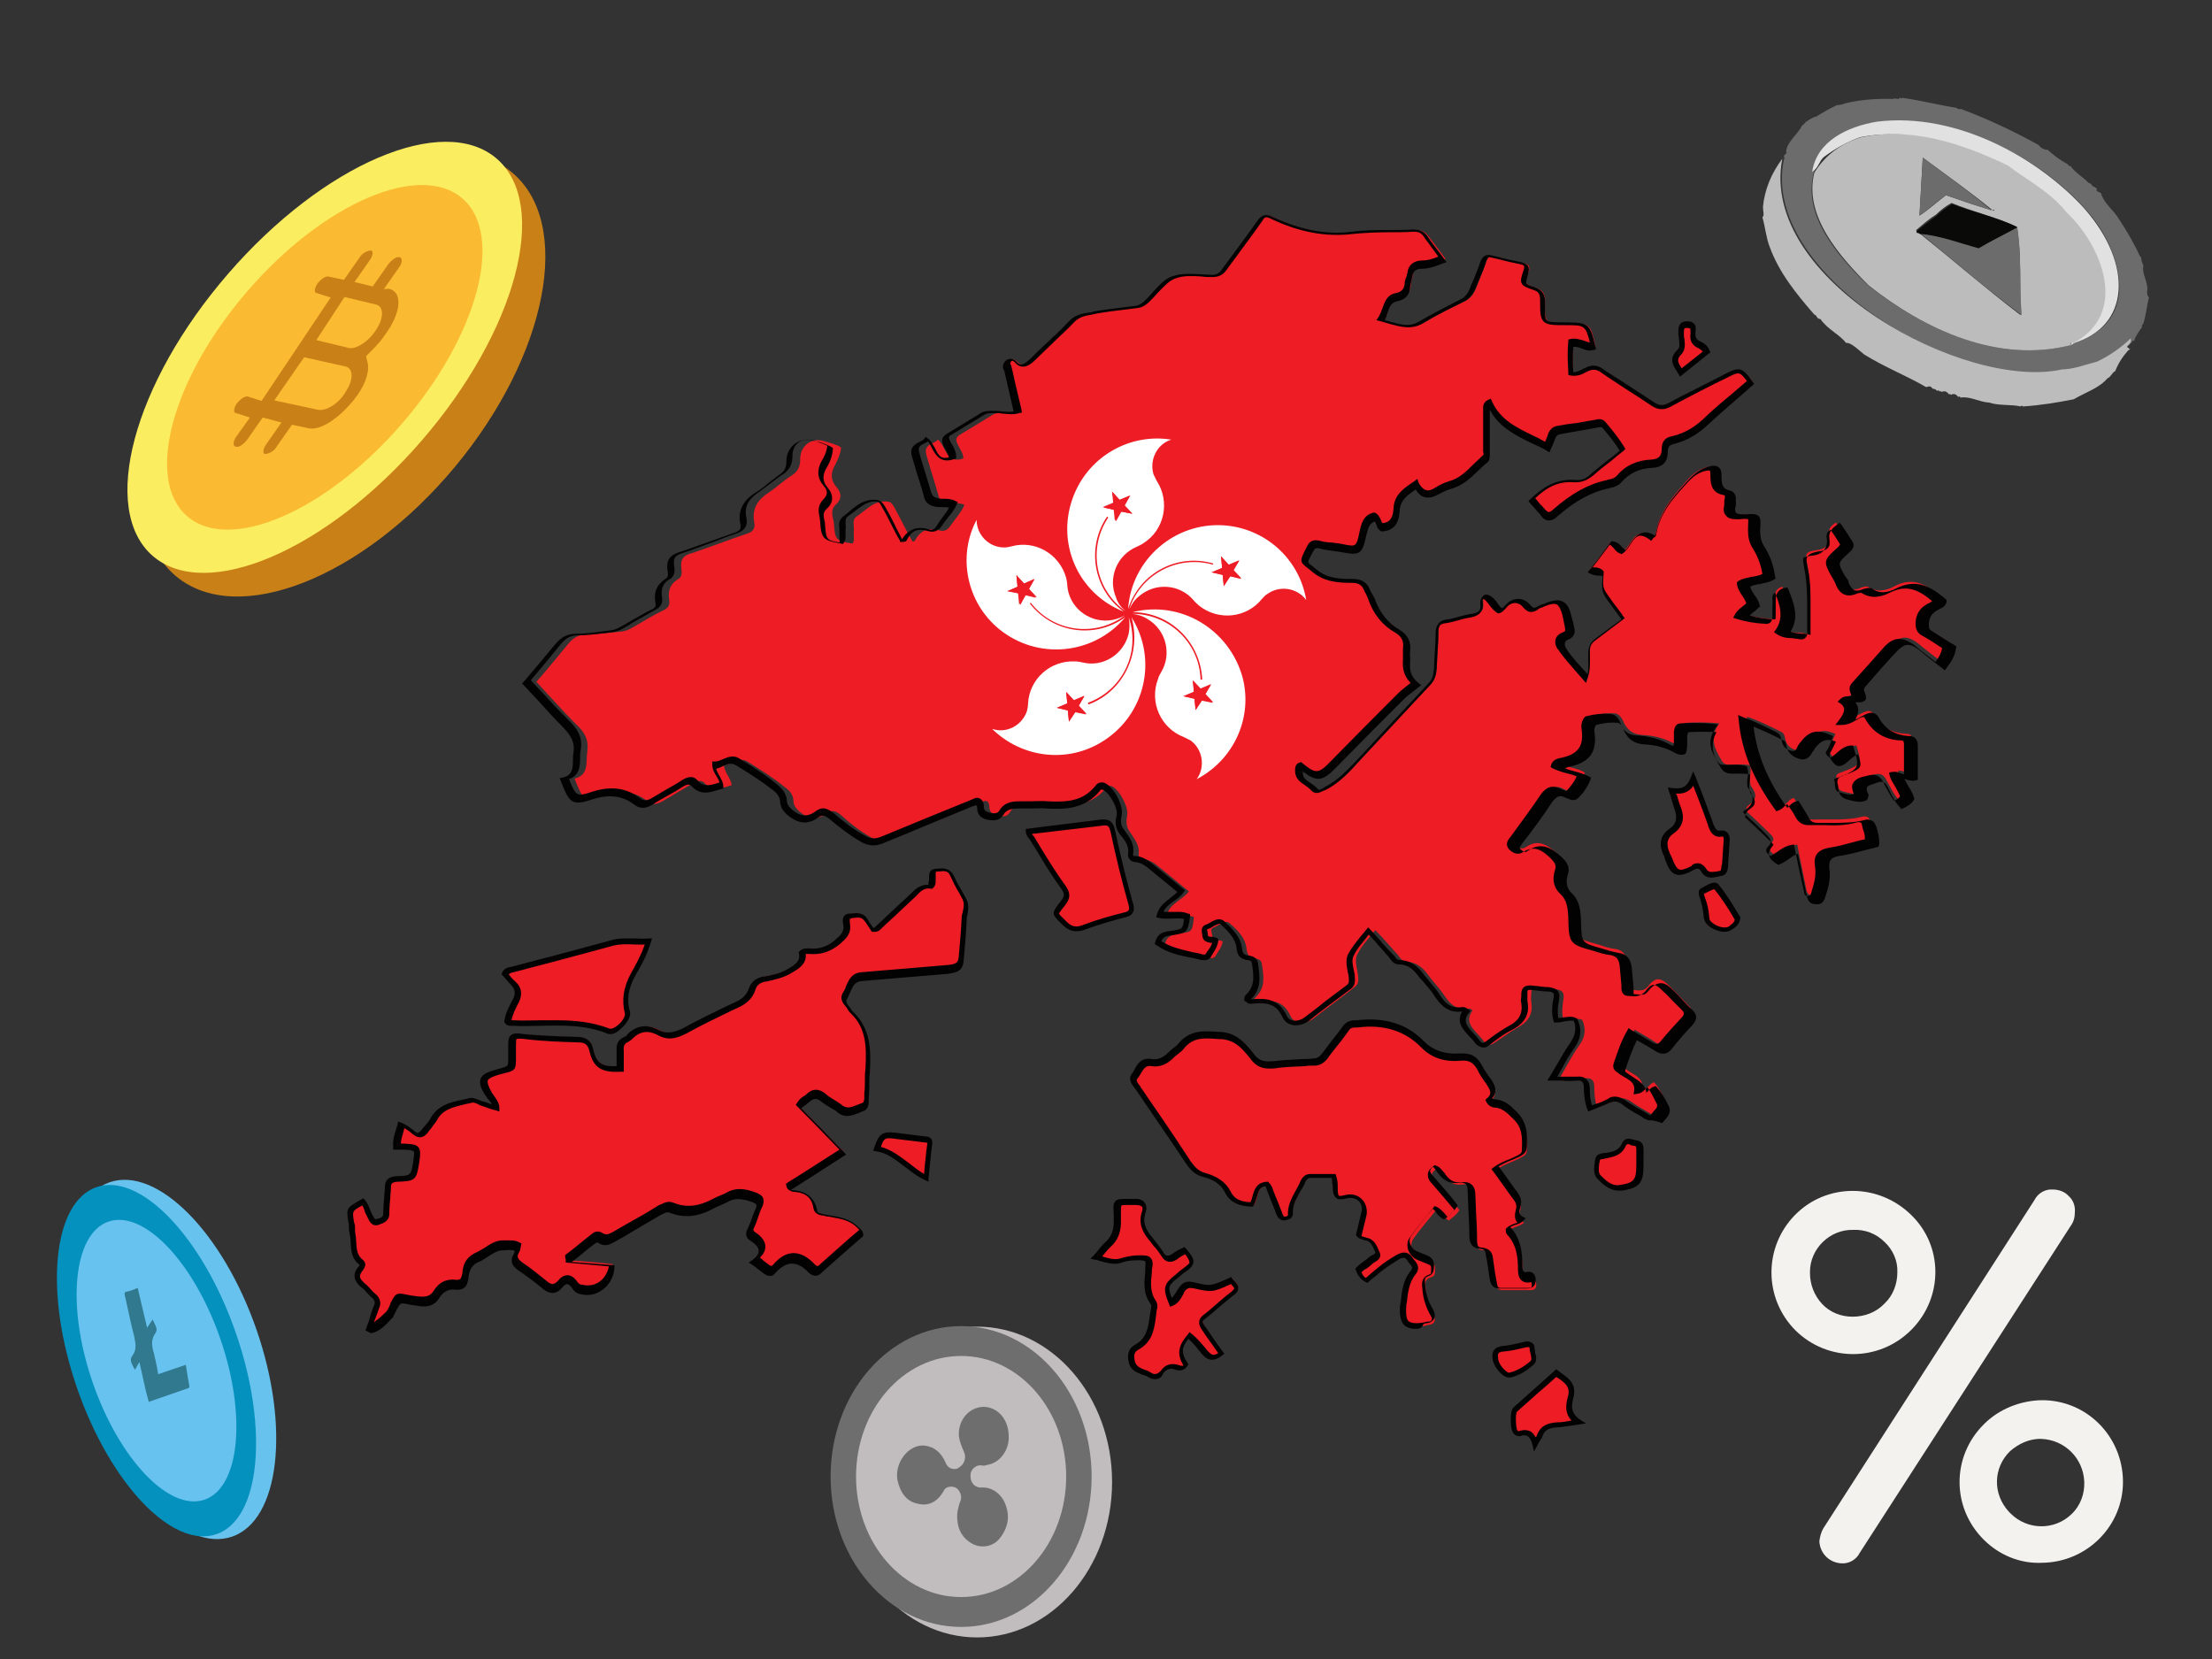 <?xml version="1.0" encoding="UTF-8"?>
<svg xmlns="http://www.w3.org/2000/svg" xmlns:xlink="http://www.w3.org/1999/xlink" version="1.1" id="Layer_1" x="0px" y="0px" viewBox="0 0 400 300" style="enable-background:new 0 0 400 300;" xml:space="preserve">
<rect x="0" y="0" width="400" height="300" fill="#333333" stroke="none"/>
<style type="text/css">
	.st0{fill:#F3F2EF;}
	.st1{fill:#C98017;}
	.st2{fill:#FBED60;}
	.st3{fill:#FABA31;}
	.st4{fill:#68C2EE;}
	.st5{fill:#0491BE;}
	.st6{fill:#68C2EF;}
	.st7{fill:#31798F;}
	.st8{fill:#C1BDBE;}
	.st9{fill:#6E6E6E;}
	.st10{fill:#6C6C6C;}
	.st11{fill:#BCBCBC;}
	.st12{fill:#E1E1E1;}
	.st13{fill:#0A0A09;}
	.st14{fill:#FFEC2D;}
	.st15{fill:#EE1C25;}
	.st16{fill:#FFFFFF;}
	.st17{fill:#020202;}
</style>
<path class="st0" d="M345.6,219.7c5.8,5.6,5.8,14.8,0.2,20.6l0,0l-0.2,0.2c-5.8,5.8-15.1,5.8-20.9,0.1c-5.8-5.8-5.8-15.1-0.1-20.9  S339.7,213.9,345.6,219.7L345.6,219.7z M340.8,235.7c1.5-1.4,2.3-3.5,2.3-5.6c0.1-2.1-0.8-4.1-2.3-5.5c-1.5-1.5-3.5-2.3-5.7-2.2  c-4.2-0.1-7.8,3.4-7.8,7.6v0.2c0,2.1,0.8,4.1,2.2,5.6s3.4,2.3,5.5,2.3C337.2,238.1,339.3,237.3,340.8,235.7z M374.5,221.6  l-38.2,59.2c-0.6,1.2-1.9,2-3.3,1.9c-2.2-0.1-3.9-1.8-4-4c0.1-0.8,0.3-1.6,0.7-2.3l38.2-59.4c0.6-1.2,1.9-2,3.3-1.9  c1.1,0,2.2,0.4,2.9,1.2c0.8,0.7,1.2,1.8,1.1,2.9C375.2,220.1,375,220.9,374.5,221.6L374.5,221.6z M358.7,278.4  c-5.8-5.8-5.8-15,0-20.8l0.1-0.1c2.7-2.7,6.5-4.2,10.3-4.3c8.2-0.1,14.7,6.5,14.8,14.6s-6.5,14.7-14.6,14.8  C365.3,282.8,361.5,281.2,358.7,278.4z M363.5,262.4c-3.1,3-3.2,7.8-0.2,11l0.1,0.1l0.2,0.2c3,3,7.9,3.1,11,0.1  c1.6-1.5,2.4-3.7,2.3-5.9c-0.2-4.2-3.5-7.5-7.7-7.7C367,260.1,365,261.1,363.5,262.4L363.5,262.4z"></path>
<g>
	<ellipse transform="matrix(0.639 -0.769 0.769 0.639 -29.582 72.277)" class="st1" cx="62.2" cy="67.7" rx="47.5" ry="26.1"></ellipse>
	
		<ellipse transform="matrix(0.655 -0.756 0.756 0.655 -28.557 66.681)" class="st2" cx="58.7" cy="64.6" rx="47.5" ry="23.1"></ellipse>
	<ellipse transform="matrix(0.655 -0.756 0.756 0.655 -28.557 66.681)" class="st3" cx="58.7" cy="64.6" rx="38" ry="18.4"></ellipse>
	<path class="st1" d="M55.6,77.4c2.4,0.7,6.3-2.2,9-5.9c1.7-2.4,2.3-4.8,1.8-6.2l-0.2-0.9l1-1c1-1,1.9-2,2.8-3.4   c2.7-3.9,2.7-7.4,0.2-7.8l-0.8,0.1l2.8-4c0.5-0.7,0.7-1.7,0-1.8c-0.5-0.1-1.3,0.4-2,1.3l-2.8,4L64.1,51l2.8-4   c0.5-0.7,0.7-1.7,0.1-1.7c-0.8,0.1-1.6,0.6-2,1.3l-2.8,4l-2.8-0.6c-0.5-0.1-1.3,0.4-2,1.3c-0.5,0.7-0.7,1.7-0.1,1.7l2.5,0.8   L47.3,72.5l-2.5-0.8c-0.5-0.1-1.3,0.4-2,1.3c-0.5,0.7-0.7,1.7-0.1,1.7l2.5,0.8L42.7,79c-0.5,0.7-0.7,1.7,0,1.8   c0.5,0.1,1.3-0.4,2-1.3l2.8-4l3.4,0.9l-2.8,4c-0.5,0.7-0.7,1.7-0.1,1.7c0.8-0.1,1.6-0.6,2-1.3l2.8-4L55.6,77.4z M62.3,53.7l5.8,1.4   c1.3,0.4,1.3,2.4,0,4.4c-1.4,2.3-3.9,3.8-5.1,3.4l-5.8-1.4L62.3,53.7z M49.6,72.4l5.4-7.8l7.6,1.7c1.3,0.4,1.3,2.4,0,4.4   c-1.2,2.2-3.6,3.7-5.1,3.4L49.6,72.4z"></path>
</g>
<g>
	<ellipse transform="matrix(0.945 -0.327 0.327 0.945 -78.777 23.689)" class="st4" cx="31" cy="245.8" rx="16.4" ry="33.9"></ellipse>
	<ellipse transform="matrix(0.945 -0.327 0.327 0.945 -78.98 22.864)" class="st5" cx="28.4" cy="246" rx="15.2" ry="33.2"></ellipse>
	<ellipse transform="matrix(0.945 -0.327 0.327 0.945 -78.98 22.864)" class="st6" cx="28.4" cy="246" rx="12.2" ry="26.6"></ellipse>
	<path class="st7" d="M26.6,240.1l-1.7-7.2c-0.8,0.3-1.4,0.6-2.1,0.7c-0.4,0.1-0.3,0.5-0.1,1.2c0.5,2.3,1,4.7,1.6,7   c0.3,1.5,0.3,2.3-0.2,3.1c-0.6,0.9-0.7,1,0.3,2.8l0.8-1.4c0.6,2.5,1,4.8,1.7,7.2l7.2-2.5c0.1-0.1,0.2-0.1,0.1-0.6   c-0.2-1.1-0.4-2.3-0.6-3.6l-5,1.7c-0.2-1.4-0.5-2.6-0.8-3.9c-0.5-1.6-0.3-2.5,0.1-3.2c0.6-0.9,0.6-1-0.3-2.8L26.6,240.1z"></path>
</g>
<g>
	<ellipse class="st8" cx="176.7" cy="268" rx="24.4" ry="28.1"></ellipse>
	<ellipse class="st9" cx="173.8" cy="267" rx="23.6" ry="27.2"></ellipse>
	<ellipse class="st8" cx="173.8" cy="267" rx="19" ry="21.8"></ellipse>
	<path class="st9" d="M177.8,254.4c2.5,0,4.5,2.1,4.6,5.1c0.2,2.8-1.7,5.1-3.9,5.4c-0.3,0.1-0.6,0.2-0.9,0.1c-1-0.2-2,0.6-2.1,1.6   v0.3c0,1.3,0.8,2.1,1.9,2.1c2.2-0.2,4.2,1.5,4.7,4c0.5,2-0.2,3.9-1.5,5.4c-1.2,1.3-3.1,1.6-4.7,0.8c-1.7-0.9-2.7-2.4-2.8-4.6   c-0.1-1,0.2-2.1,0.5-3c0.4-0.8,0.2-1.6-0.4-2.3c-0.5-0.5-1.3-0.6-2-0.3c-0.3,0.2-0.5,0.4-0.6,0.7c-1.2,2-2.8,2.7-4.7,2.2   c-2-0.4-3.1-2-3.6-4.2c-0.6-3.2,2-6.5,4.8-6.3c1.9,0.2,3.1,1.3,3.9,3.1c0.3,0.9,1.2,1.3,2,1.1c0.1,0,0.1,0,0.2-0.1   c0.2-0.1,0.2-0.1,0.3-0.2c0.9-0.5,1.3-1.8,0.8-2.8c-0.4-0.9-0.8-1.9-0.9-2.8C173.2,256.8,175.2,254.5,177.8,254.4z"></path>
</g>
<g>
	<path class="st10" d="M383.3,39.8c1.3,2,2.6,4.2,3.6,6.4l0.3,0.4c0,0.3,0.1,0.8,0.3,1.2l0.1,0.3c-0.3,1.1,0.5,2.3,0.7,3.8   c0.1,0.8-0.3,1.2,0.3,1.9c-0.4,1.4-0.5,3.3-1.1,4.9c-0.2,0-0.2,0.2-0.2,0.3l0.1,0.1c-0.6,0.8-1.2,1.6-1.5,2.6c0,0-0.4-0.3-0.3,0.1   c-1.8,1.8-3.8,3.2-6.1,4.2c-1.9,0.3-4.1,1.4-6.3,1.4c-19.3,3.4-55-18.1-50.6-38.6c0.3-0.1-0.2-0.4,0.1-0.8c0.3-0.3,0.5-0.3,0.3-0.5   c-0.1-1.6,2.4-3.6,2.8-4.7c0.3-0.3,0.6-0.5,0.8-0.8c0.6-0.3,1.1-0.8,1.8-0.9c1.3-0.8,2.5-1.5,3.8-2.1c0.6,0,0.9-0.1,1.4-0.3   c2.9-0.7,5.8-0.9,8.7-0.8c0.4-0.3,1.1,0.3,1.3-0.3c0,0.2,0.2,0.2,0.3,0.2l0.1-0.1c3.1,0.4,6.6,1.3,9.8,1.8c0.2,0.2,0.5,0.3,0.8,0.2   c4.8,1.8,9.5,4,14,6.5c0.4,0.5,1,0.9,1.7,0.9c1.1,1,2.3,1.9,3.6,2.6c0.2,0.2,0.3,0.5,0.5,0.3c0.8,1.2,2.3,2,3.3,3.1   c0.6,0,0.5,0.7,1.1,0.7c0.1,0.3,0.3,0.1,0.4,0.3c-0.3,0.5,0.3,0.6,0.7,0.8C380.5,36.9,382.1,37.8,383.3,39.8z M374.8,62.1   c12.8-3.8,8.9-17,2.4-24.2C360.8,19.6,331,16.5,328,31.2c-2.1,7.8,4.4,15.2,9.8,20.4c10.2,8,23.6,14.2,36.6,10.8L374.8,62.1z"></path>
	<path class="st11" d="M374.5,62.4c-13.2,3.4-26.5-2.8-36.6-10.8c-5.2-5.2-11.8-12.6-9.8-20.4c2-3.2,4.9-5.3,8.5-6.4   c10.3-2,18.5,1.3,26.8,5.2c3.3,2.8,7.8,4.9,10.5,8.4c6.8,6.2,11.2,18.6,1.1,23.7C374.8,61.9,374.1,62,374.5,62.4z M360.3,38   C360.5,38.3,361,37.8,360.3,38c-4-3.3-8.3-6.3-12.6-9.5L347.1,39c1.7-1.1,3.3-2.6,4.8-3.7C354.8,36.3,357.5,37.3,360.3,38z    M364.7,41c-3.6-1.7-7.9-2.7-11.8-4.3c-1.1,0.6-2,1.3-2.8,2.1c-1.3,0.8-2.4,1.8-3.6,2.8c0,0.3,0.4,0.3,0.5,0.5   c6,4.8,12.1,10.1,18.4,14.9C365.2,51.8,365.6,46.1,364.7,41z"></path>
	<path class="st11" d="M385.2,63.2l-0.3,0.1c-1,1.1-1.8,2.3-2.4,3.8c-0.6,0.3-0.8,1.1-1.4,1.3c-1.5,1.8-3.9,2.5-6.1,3.8   c-3,0.6-6.1,1.1-9.2,1.3c-0.1-0.1-0.2-0.2-0.3-0.1l-0.1,0.1c-1.6-0.4-3.9-0.1-5.7-0.7c-1.8-0.1-3.5-1.2-5.2-0.9   c0-0.2-0.2-0.2-0.3-0.2l-0.1,0.1c-0.3-0.5-0.8-0.7-1.3-0.4c-0.1-0.1-0.2-0.2-0.4-0.1c-0.3-0.5-0.8-0.7-1.3-0.4   c0-0.2-0.2-0.2-0.4-0.1c0-0.2-0.2-0.2-0.3-0.2l-0.1,0.1c-0.3-0.3-0.4-0.4-0.8-0.4l0,0c-0.4-0.5-0.5-0.5-1.2-0.3   c-3.4-2-7.5-3.6-11.2-5.9c-0.8-0.6-2.3-2.2-3.3-2.1c-1.1-1.5-3.3-2.4-4.6-4.3c-0.7,0-0.7-0.8-1.1-0.8c-3.3-3.8-6.4-7.6-8.1-12.3   c-0.6-1.5-0.8-3.6-1.3-5.3c0.4-0.4,0.1-1,0.1-1.9c0.3-3.2,1.6-6.2,3.5-8.7c-4.3,21.9,33.1,42,50.6,38.1c2,0,4.3-0.9,6.3-1.4   c2.3-1.1,4.3-2.5,6.1-4.2c0.2,0.8-0.4,1.1-0.7,1.5L385.2,63.2z"></path>
	<path class="st12" d="M374.8,62.1c10.4-5.4,5.2-17.8-1.1-23.7c-2.8-3.6-7.1-5.7-10.5-8.4c-8.7-4.2-17.4-7-26.8-5.2   c-2.3,0.8-4.6,2.1-6.6,3.6c-0.9,0.8-0.9,1.9-2.1,2.7c0.8-5.6,6.4-8.2,11.7-9.1c14.6-1.8,29.5,6.8,37.6,15.8   C385.8,47.9,385.2,59.1,374.8,62.1z"></path>
	<path class="st12" d="M374.5,62.4c-0.1-0.1,0-0.3,0.1-0.4c0.2-0.2,0.3,0,0.4,0.1L374.5,62.4z"></path>
	<path class="st10" d="M364.8,41.1c0.8,5,0.3,10.5,0.8,15.9c-6.2-4.6-12.3-9.8-18.4-14.9c3.2,0.1,7.3,1.7,10.7,2.6   C360.1,43.6,362.4,42.3,364.8,41.1z"></path>
	<path class="st13" d="M364.8,41.1c-2.3,1.3-4.5,2.3-7,3.8c-3.3-0.9-7.3-2.4-10.7-2.6c-0.1-0.3-0.7,0-0.5-0.5   c1.1-0.9,2.3-1.8,3.6-2.8c0.9-0.8,1.9-1.6,2.8-2.1C356.8,38.4,361.3,39.3,364.8,41.1z"></path>
	<path class="st10" d="M360.2,38.1l-8.3-2.8c-1.5,1-3.1,2.5-4.8,3.7l0.6-10.5C351.9,31.7,356.3,34.7,360.2,38.1z"></path>
</g>
<path class="st14" d="M78,231.5c0,0.2,0.1,0.3,0.1,0.5l0.8-0.4C78.6,231.5,78.3,231.5,78,231.5z"></path>
<g>
	<g>
		<path class="st15" d="M184.2,74.4c-0.5-2.3-1.1-4.6-1.6-7c-0.1-0.4-0.1-0.9-0.3-1.2c-0.2-0.4,0-0.8,0.3-1.1    c0.4-0.3,0.8-0.1,1.1,0.1c1.2,1.3,2.2,0.7,3.2-0.3c2.3-2.3,4.8-4.5,7.1-6.9c1.2-1.3,2.7-1.3,4.3-1.6c2.5-0.4,4.9-0.7,7.5-1    c0.8-0.1,1.2-0.4,1.8-0.9c1.8-1.5,3.1-3.8,5.2-4.5c2.1-0.7,4.5-0.2,6.7-0.2c1,0,1.6-0.3,2.2-1.1c2.2-3,4.4-5.9,6.5-8.9    c0.5-0.9,1.1-1,2.1-0.5c4.6,2.2,9.4,3.4,14.7,2.7c3.6-0.4,7.4-0.2,11-0.4c1,0,1.6,0.2,2.3,1.1c1,1.3,2,2.6,3.1,4.1    c-1.3,0.5-2.4,1-3.7,1c-1.2,0-2.1,0.5-2.2,1.9c-0.1,0.7-0.4,1.3-0.4,2c-0.1,1.2-0.8,1.9-2,2.1c-2.1,0.4-1.8,2.6-2.9,4.2    c2.6,0.5,4.8,1.9,7.4,0.3c2.3-1.4,4.8-2.6,7.2-3.8c1-0.4,1.5-1.1,2-2.1c0.7-1.8,1.4-3.4,2-5.2c0.3-0.8,0.7-1,1.5-0.8    c1.8,0.4,3.4,0.9,5.2,1.2c1.1,0.2,1.2,0.7,0.9,1.6c-0.7,2.1-0.7,2.2,1.4,2.9c1.3,0.4,1.6,1.1,1.6,2.4c-0.1,4,0,4,4.1,4    s4.1,0,5,4.1c-1.3,0.3-2.4-0.9-4-0.5c-0.2,1.9-0.1,3.6,0,5.5c1.2,0.2,2-0.3,2.9-0.8c1.1-0.5,2-0.3,2.9,0.3c3,2,6.1,4,9.1,5.9    c1,0.7,1.8,0.7,2.7,0.2c3.5-1.9,7-3.6,10.5-5.4c2.3-1.2,2.6-1.1,4.3,1.2c-2.5,2.2-5.2,4.4-7.7,6.7c-1.9,1.8-3.8,3.2-6.5,3.7    c-1,0.2-1.4,0.8-1.4,1.8c0,1.5-0.7,2.4-2.3,2.5c-2.3,0.1-4.4,0.9-5.9,2.7c-0.5,0.7-1.4,0.8-2.1,1c-3.6,0.8-6.7,2.7-9.4,5.2    c-1,0.9-1.6,0.9-2.4-0.2c-0.5-0.7-1.2-1.3-1.9-2.1c2.2-2.1,4.5-3.6,7.7-3.4c1.3,0.1,2.3-0.3,3.3-1.2c1.8-1.5,3.6-2.9,5.5-4.4    c-1-1.6-2.2-3.1-3.4-4.5c-0.3-0.4-0.9-0.3-1.3-0.2c-2.3,0.3-4.5,0.8-6.8,1.1c-0.8,0.1-1.2,0.5-1.4,1.2c-0.2,0.5-0.4,1.1-0.8,1.9    c-4-2.2-8.3-3.4-10.3-7.8c-0.9,0.4-0.7,1-0.7,1.4c0,2.4,0,4.8,0,7.2c0,0.4,0.1,1-0.2,1.3c-2.1,1.6-3.6,4-6.4,4.7    c-0.9,0.2-1.6,0.7-2.4,1.1c-1.5,1-3,0.5-3.7-1.2c-1.6,1.2-3.5,2.2-3.6,4.6c-0.1,1.5-0.5,3.1-2.6,3.2c-0.8-0.3-0.5-1.4-1.3-1.9    c-1.4,0.3-1.8,1.5-2.1,2.9c-0.8,3.4-0.8,3.4-4.2,2.7c-1.2-0.2-2.4-0.2-3.6-0.5c-1-0.2-1.4,0-1.9,0.9c-1.4,2.9-1.2,2.1,0.9,3.8    c2.1,1.8,4.5,1.9,6.9,1.9c1.3,0,2.2,0.5,2.6,1.8c0.2,0.5,0.5,1,0.8,1.5c0.9,2.5,2.4,4.5,4.7,5.8c1.3,0.8,1.9,1.9,1.6,3.4    c-0.1,0.7,0,1.2,0,1.9c-0.1,1.4,0,2.9,1.6,4.3c-1,0.8-1.9,1.3-2.6,2.1c-4.1,4.1-8.1,8.1-12.1,12.2c-2.5,2.6-3.2,2.7-5.9,0.5    c-0.3,0.1-0.4,0.4-0.4,0.8c-0.1,2,1.8,2.2,2.7,3.3c0.7,0.8,1.3,0.2,2-0.1c3.1-1.5,5.2-4.3,7.5-6.7c3.7-4,7.5-8,11.2-12    c0.9-0.9,1.1-1.8,1.2-3c0.1-2.2,0.3-4.3,0.3-6.5c0-1.2,0.4-2,1.8-2.1c1.4-0.2,2.9-0.8,4.3-1s2.2-0.8,2-2.3c0-0.4-0.1-0.9,0.4-1.2    c1.4,0.3,1.8,2,2.9,2.6c0.5-0.1,0.7-0.4,0.9-0.7c1.1-1.4,2.9-1.5,4-0.1c0.7,0.8,1.1,0.8,1.9,0.3c0.5-0.3,1-0.4,1.5-0.7    c2.3-0.9,3.2-0.4,3.8,1.9c0.2,0.8,0.4,1.6,0.5,2.4c0.1,0.7,0,1.1-0.7,1.3c-1.5,0.5-1.2,1.9-0.7,2.5c1.2,1.8,2.7,3.4,4.4,5.3    c0.5-1.9,0.3-3.3,0.3-4.7c0-1.1,0.3-1.8,1.2-2.4c1.6-1.2,3.3-2.4,4.9-3.7c-0.9-1.2-1.6-2.2-2.4-3.3c-1.4-2-1.4-2-1.2-4.8    c-0.5-0.7-1.5-0.2-2.4-0.7c1.3-1.6,2.5-3.3,3.7-4.9c1.1,0.1,1.3,1.3,2.3,1.6c1.6-1.1,2.1-4.8,5.4-2.6c0.2-0.3,0.5-0.4,0.5-0.7    c0.8-4.2,3.4-7,6.1-10c0.9-0.9,1.8-1.5,3-1.9c1.3-0.3,1.8-0.1,1.8,1.2c0,1.4,0.1,2.7,1.9,3.1c0.5,0.1,0.8,0.5,0.7,1.2    c-0.1,0.4,0,0.9-0.1,1.2c-0.2,1.3,0.3,1.9,1.8,1.9c3-0.1,2.7-0.3,2.6,2.6c0,1,0.2,1.9,0.7,2.6c1.1,1.6,1.8,3.4,2.1,5.5    c-1.4,0.9-3.3,0.5-4.6,1.4c0.1,1.4,1.4,2.2,1.8,3.6c-0.7,0.8-1.6,1.1-2.2,2.2c1.8,0.5,3.4,0.8,5.2,0.9c0.7,0.1,0.8-0.4,0.8-1    c0-1,0.1-2,0-3c0-1,0.3-1.5,1.3-1.8c1,2.5,2,5,0.2,7.6c1.3,1,2.7,0.5,4.1,0.9c0.7,0.1,0.8-0.4,0.7-1c-0.1-3.8,0.3-7.8-0.5-11.6    c-0.4-1.9-0.3-2.2,1.6-2.5c1.8-0.2,2.6-1,2.3-2.9c-0.1-1,0.4-1.5,1.3-2.1c0.7,1,1.3,2,1.9,2.9c0.5,0.8-0.1,1.1-0.5,1.5    c-2.3,2.1-2.3,2.1-0.8,4.7c0.2,0.4,0.5,0.8,0.7,1.2c0.7,1.8,1.8,2.2,3.4,1.4c0.3-0.1,0.8-0.2,1.1-0.1c1.6,1.1,3.3,0.7,4.8-0.1    c3.4-1.8,5.9-0.2,8.3,1.9c-0.1,0.7-0.9,0.9-1.3,1.2c-1.2,0.7-1.8,1.6-1.8,3.1c0,0.8,0.2,1.2,0.9,1.6c1.3,0.8,2.6,1.6,4,2.5    c-0.2,1.3-0.5,1.9-1.6,3.4c-1.4-1.1-2.9-2.2-4.3-3.4c-1.8-1.3-3-1.4-4.5,0.1c-2.1,2.1-4,4.5-6,6.7c-0.8,0.9,0.2,1.5,0.1,2.3    c-0.7,0.5-1.5-0.1-2.3,0.7c1.4,1.1,0.9,2.4-0.2,3.8c1.4,0,2.2-0.7,3.1-1.1c0.8-0.3,1.3-0.4,1.8,0.3c1.3,2.3,3.3,3.5,6,3.6    c0.7,0,1,0.4,1,1.2c0,2,0,3.8,0,5.8c-1,0.3-1.6-0.5-2.6-0.3c0.3,1.4,1.5,2.5,2,4c-0.3,0.7-1,1-1.8,1.3c-1-1.1-1.5-2.3-2.2-3.5    c-0.5-1.1-1.2-1.5-2.5-1.1c-1.4,0.4-3,0.5-2.1,2.6c0.1,0.2-0.1,0.7-0.2,0.7c-1.1,0.4-2.2-0.1-3.2-0.3c-1.1-0.3-0.9-1.5-1.1-2.4    c-0.2-1,0.8-0.9,1.3-1.2c0.1-0.1,0.2-0.1,0.3-0.1c3-1.3,3-1.3,2-4.6c-1.2,0.1-2,1.1-2.9,1.8c-0.5,0.3-1,0.7-1.5,0.1    c-0.4-0.5-1-1-0.4-1.8c0.4-0.7,0.7-1.5,1-2.2c-2.3-1-3.5-0.5-4.8,1.2c-0.5,0.7-0.8,2-2,1.8c-1.2-0.2-2.1-0.9-2.3-2.2    c-0.1-0.4-0.2-1-0.8-1.2c-2-1-4-2-6.1-2.7c0.5,6.1,3.1,11.3,6.5,16c0.9-0.2,1-1.1,2-1.3c0.5,0.9,1.1,1.6,1.6,2.6    c0.4,1,1.1,1.4,2.2,1.3c2.9-0.1,5.7,0.2,8.5-0.5c0.8-0.2,1.3,0,1.5,0.9c0.2,1,0.7,1.9,0.4,3.1c-2.3,0.5-4.5,1.3-6.8,1.6    c-1.8,0.3-2.3,1.1-2.1,2.7c0.2,1.6-0.1,3.2-0.7,4.8c-0.2,0.7-0.4,1.2-1.2,1.1c-1,0-1.1-0.7-1.2-1.3c-0.5-2.6-1.1-5.2-1.6-7.9    c-1.6,0.3-2.5,1.5-3.8,2.1c-1-0.7-1.9-1.3-0.7-2.6c0.5-0.5-0.1-1.1-0.4-1.4c-1.4-1.4-3-2.9-4.4-4.2c0-0.4,0.2-0.7,0.4-0.9    c1.3-0.9,1.8-1.8,0.7-3.3c-0.8-1.1,0-2.5-0.3-4c-1.2-0.3-2.4-0.1-3.7-0.1c-0.8,0-1.2-0.2-1.6-1c-1.2-2-2.1-4-0.3-6.5    c-2.2-0.2-4.1-0.2-5.8-0.1c-0.8,0-0.8,0.7-0.9,1.3c-0.1,0.9,0.1,1.9-0.2,2.7c-0.7,0.2-1-0.1-1.4-0.3c-1.8-1-3.7-1.4-5.7-1.5    c-1.5-0.1-2.5-0.8-3.2-2.1c-0.3-0.7-0.7-1.6-1.6-1.8c-1.4-0.1-2.9,0.1-4.2,0.4c-0.2,0-0.3,0.4-0.4,0.7c-0.1,0.3-0.2,0.8-0.1,1.1    c0.7,3.5-1,5.3-4.3,5.8c-0.4,0.1-1,0.2-1.2,0.9c1.4,0.9,3.2,0.9,4.7,1.8c-0.4,1.2-1.2,2.2-2,3.1c-0.5,0.7-1.2,0.1-1.8-0.1    c-1.4-0.8-2.2-0.3-3.1,0.9c-1.8,2.6-3.6,5.2-5.5,7.7c-0.3,0.4-0.8,0.9-0.2,1.5c0.5,0.5,1.2,0.9,1.9,0.4c2.2-1.5,3.8-0.5,5.5,1    c0.9,0.8,1.5,1.5,1.1,2.7c-0.4,1.4-0.3,2.7,0.9,3.8c1.4,1.3,1.4,3.2,1.5,4.9c0.1,4.1,0.1,4.1,4.1,5.2c1,0.3,2,0.7,3.1,0.8    c1.4,0.2,2,1.1,2.1,2.5c0.1,1.1,0.2,2.2,0.3,3.3c0.1,0.7-0.2,1.5,0.8,1.6c0.9,0.1,1.9,0.3,2.6-0.5c1.5-1.9,2.3-1.9,4.2,0    c1.1,1.1,2.1,2.2,3.2,3.3c0.7,0.7,0.8,1.2,0.1,2c-1.3,1.4-2.6,2.9-3.8,4.4c-0.7,0.8-1.3,0.9-2.2,0.3c-1.2-0.8-2.5-1.5-3.8-2.3    c-1.1,2-1.8,4-2.4,5.9c-0.2,0.8,0.4,1,0.9,1.3c1.3,1,3.2,1.4,2.9,3.6c1.1-0.1,1.3-1.1,2.1-1.3c0.9,1,1.5,2.2,2.1,3.4    c0.4,1.1-0.7,1.8-1.2,2.5c-0.4,0.7-1,0.1-1.5-0.2c-1.3-0.8-2.5-1.4-3.7-2.3c-0.9-0.5-1.6-0.7-2.6-0.2c-1.1,0.5-2.2,0.9-3.4,1.4    c-0.4-1.3-0.5-2.5-0.5-3.7c0-1.1-0.4-1.8-1.8-1.6c-1.4,0.1-2.7,0-4.5,0c1.3-2.2,2.3-4.2,3.6-6c1-1.4,1.3-2.9,0.5-4.6    c-1.1-0.4-2.2,0.1-3.4,0.1c-0.3-1.3-0.2-2.5,0-3.7c0.2-1.1,0-1.8-1.4-1.9c-1.1,0-2.2-0.2-3.3-0.3c-0.9,0-1.1,0.3-1.1,1.1    c0,0.5-0.1,1.1,0,1.5c0.4,2.3-0.7,3.7-2.6,4.7c-1.4,0.8-2.7,1.8-4.1,2.7c-0.7,0.5-1.2,0.4-1.8-0.2c-0.3-0.4-0.7-0.9-1.1-1.3    c-1.2-1.3-2.4-2.5-1-4.4c-0.3-0.2-0.4-0.3-0.5-0.3c-2.3,0.4-3.6-0.8-4.7-2.5c-0.8-1.2-1.9-2.3-2.7-3.4c-1-1.4-2.1-2.5-4.1-2.6    c-0.8,0-1.1-0.7-1.5-1.2c-1.3-1.4-2.5-2.9-4.1-4.5c-1.2,1.5-2.4,2.7-3.2,4.3c-0.7,1.2,0,2.7,0.1,4.2c0.1,1-0.1,1.4-0.9,2    c-2.4,1.9-4.8,3.6-7.2,5.5c-1.3,1-3.4,1.1-4.1-0.4c-1.3-2.9-3.4-3-5.9-2.7c-0.1,0-0.3,0-0.4,0c-0.1,0-0.2-0.1-0.3-0.2    c0-0.2,0-0.4,0.2-0.5c1.9-1.8,1.5-3.8,1.2-6c-0.1-1-0.9-1-1.4-1.1c-0.9-0.2-1.3-0.7-1.4-1.8c-0.2-1.9-1.6-3.3-3-4.5    c-0.8-0.8-1.9,0.3-2.9,0.7c-0.7,0.2-0.4,0.9-0.3,1.4c0.1,1.2,1.2,0.8,1.9,1.1c-0.1,1-0.8,1.8-1.2,2.5c-0.2,0.5-0.8,0.7-1.2,0.5    c-2.7-0.7-5.6-0.9-8-2.6c0.3-1.4,1.5-1.6,2.6-1.8c2.3-0.3,2.3-0.3,2.6-3c-1.5-0.5-3.2,0-4.9-0.3c0.5-2.1,2.6-2.6,4-4.3    c-1.9-1.5-3.6-3-5.4-4.4c-0.8-0.7-1.6-1.3-2.7-1.4c-0.5,0-1.1-0.2-1-1c0.2-1.5-0.7-2.6-1.4-3.7c-0.8-1-0.9-1.9-0.7-3.1    c0.4-1.5-1.3-4.7-2.7-5.4c-0.4-0.2-0.9,0-1.1,0.3c-2.4,3-5.6,3.2-9.1,3c-1.5-0.1-3.2,0-4.7,0c-1.4,0-2.7,0-3.6,1.4    c-0.5,0.9-1.5,0.8-2.4,0.5c-1-0.2-1.3-0.8-1.3-1.6c0-0.3-0.1-0.7-0.4-0.9c-0.4-0.2-0.8,0.1-1.1,0.2c-5.4,2.2-10.6,4.4-16,6.6    c-1.3,0.5-2.3,0.7-3.6-0.1c-2.1-1.2-4-2.6-5.7-4.2c-0.9-0.7-1.6-1.1-2.6-0.3c-1.9,1.3-3.4,1-5-0.4c-0.5-0.5-0.9-0.9-1-1.6    c0-1.2-0.5-2-1.5-2.7c-2.2-1.8-4.5-3.2-6.7-4.6c-1.6-1.1-2.9,0.5-4.4,0.5c0.1,1.5,1.3,2.4,1.4,3.7c-1.8,0.5-3.3,1.2-4.8-0.3    c-0.7-0.8-1.4-0.5-2.3,0c-1.8,1.1-3.6,2.1-5.4,3.2c-1,0.5-1.8,0.8-2.7,0c-2.4-1.9-5-2-7.9-1.1c-3.6,1.2-3.7,1-5.3-3    c2.7-0.7,2-3,2.3-4.9c0.3-2.2-0.5-3.5-2-4.9c-2.4-2.4-4.7-5-7.2-7.7c2-2.3,3.8-4.5,5.7-6.8c0.9-1.1,1.9-1.8,3.4-1.8    c2.1,0,4.2-0.3,6.3-0.5c1.1-0.1,2.1-0.8,3-1.3c1.5-0.9,3-1.8,4.5-2.5c0.9-0.4,1.3-1,1.1-2c-0.2-1.5,0.1-2.7,1.5-3.6    c0.9-0.4,0.8-1.3,0.7-2.1c-0.2-1.6,0.4-2.3,2-2.7c3.3-1.1,6.6-2.4,9.9-3.5c1-0.3,1.5-0.9,1.3-2c-0.5-2.6,0.7-4.2,2.7-5.5    c1.4-0.9,2.7-2.2,4.2-3.1c1.1-0.8,1.4-1.6,1.4-2.9c0-2.4,2.1-4,4.4-3.2c1,0.3,2,0.5,3,1.1c-0.1,1.3-0.7,2.4-1.2,3.4    c-0.7,1.3-0.7,2.5,0.3,3.7c1,1.1,1.1,2.2-0.1,3.3c-1.1,1.1-0.4,2.3-0.3,3.4c0.2,3,0.4,3.1,3.4,3.6c0.4-0.7,0.1-1.5,0.2-2.3    c0.1-0.9-0.4-2,0.5-2.6c1.8-1.2,3.2-3,5.6-2.7c0.8,0.1,1,0.7,1.3,1.2c1.1,2,2.1,4.1,3.2,6c0.3,0,0.4,0,0.4-0.1    c1-1.8,2.3-2.5,4.4-1.9c1,0.3,1.6-0.1,2.2-1c0.8-1.2,1.8-2.2,2.4-3.6c-1.1-0.5-2.2-0.2-3.2-0.4c-0.8-0.2-1.3-0.4-1.5-1.3    c-0.7-2.5-1.5-4.9-2.2-7.4c-0.5-1.9,1.4-1.9,2.1-2.7c1.5,1.2,1.4,4.5,4.6,3.4c0-1-0.7-1.8-1-2.5c-0.4-0.8-0.4-1.3,0.4-1.8    c2-1.2,4-2.4,5.9-3.6c0.9-0.5,1.9-0.3,2.7-0.4C182.1,74.5,183.1,74.7,184.2,74.4z"></path>
	</g>
	<g>
		<path class="st15" d="M66.9,239.9c0.4-1.2,0.8-2.4,1.2-3.5c0.4-0.9,0.2-1.5-0.5-2.2c-0.7-0.5-1.1-1.2-1.8-1.8    c-1.2-1-1.8-1.9-0.5-3.2c0.2-0.3,0.4-0.7,0.1-1c-1.9-1.4-1.2-3.6-1.6-5.5c-0.1-0.4,0-1-0.1-1.4c-0.4-2.9-0.5-2.5,2.1-4.1    c0.7,0.8,0.9,1.9,1.4,2.7c0.3,0.7,0.7,1.1,1.4,0.8c0.7-0.2,1.4-0.4,1.4-1.4c0-1.5,0.2-3.2,0.3-4.7c0-1.1,0.4-1.4,1.5-1.5    c3.1-0.1,3.1-0.1,3.5-3c0.4-2.6,0.3-2.7-2.3-2.9c-0.4,0-0.9,0-1.3,0c-0.1-1.4,0.4-2.6,0.8-4c1,0.3,1.6,1,2.4,1.5    c0.7,0.5,1.2,0.4,1.8-0.2c0.5-0.8,1.3-1.4,1.8-2.2c1.4-2.7,4.3-2.9,6.7-3.5c0.7-0.2,1.5,0.4,2.4,0.7c0.7,0.2,1.3,0.4,2.2,0.7    c0-1.3-1-2-1.4-2.9c-1.2-2-1-2.9,1.2-3.5c3.8-1.2,3.1-0.3,3.2-4.3c0-0.1,0-0.3,0-0.4c0-2.2,0.1-2.2,2.3-2c3.2,0.3,6.4,0.4,9.5,0.5    c1.3,0,2.2,0.4,2.5,2c0.7,2.7,1.9,3.5,5.2,3.3c0-1.1,0-2.2,0-3.3c-0.1-1,0.2-1.6,1.1-2.1c0.2-0.1,0.3-0.2,0.5-0.3    c1.5-1.6,3.3-2,5.4-0.9c1.6,0.9,3.1,0.4,4.6-0.3c3.2-1.8,6.5-3.3,9.7-4.8c1.2-0.5,2.2-1.3,2.6-2.7c0.3-1.1,1.1-1.6,2.2-1.9    c1.5-0.3,3.2-0.7,4.6-1.5c1.3-0.8,2.5-1.5,2.2-3.2c0.4-0.4,0.8-0.3,1.2-0.3c2,0.2,3.6-0.3,5.2-1.6c1-0.9,1.9-1.6,1.6-3.2    c-0.1-0.5-0.3-1.4,0.5-1.5c1-0.1,2.1-0.4,2.9,0.7c0.4,0.7,0.8,1.3,1.2,1.9c0.7,0.1,0.9-0.2,1.2-0.5c2.1-2,4.2-3.8,6.3-5.8    c0.9-0.9,1.8-1.6,3.1-1.4c0.4-0.4,0.2-0.9,0.3-1.2c0.1-0.7-0.3-1.6,0.8-1.8c1-0.1,2.1-0.3,2.7,1c0.7,1.4,1.4,2.7,2.2,4.2    c0.7,1.2,0.1,2.5,0,3.7c-0.1,2.2-0.3,4.5-0.5,6.7c-0.1,1.9-0.5,2.2-2.4,2.4c-5.2,0.4-10.3,0.9-15.5,1.3c-2.2,0.1-2.2,2.1-3.1,3.4    c-0.7,0.9,0,1.5,0.5,2.2c0.2,0.3,0.4,0.7,0.7,0.9c3.1,3,3.1,6.7,2.9,10.5c-0.1,1.4,0,3-0.1,4.4c-0.1,0.9,0.2,2-0.9,2.3    c-1.3,0.4-2.6,1.4-4.1,0.2c-0.9-0.8-2-1.2-2.9-2c-1.1-0.9-2-0.8-2.9,0.1c-0.4,0.4-1.2,0.7-1.6,1.5c2.6,2.6,5.3,5.4,8,8.2    c-3.4,2.2-6.7,4.3-10,6.4c0.1,0.5,0.4,0.5,0.7,0.7c2.2,0.1,3.8,0.9,4.3,3.4c0.1,0.8,1,0.8,1.6,1c2,0.4,4.2,0.5,5.8,2.1    c0.3,0.3,0.8,0.4,0.9,1.1c-2.4,2.1-4.9,4.4-7.5,6.6c-0.4,0.4-1,0.3-1.4-0.1c-2.3-2.5-4.6-2.5-6.8,0c-0.4,0.5-1,0.4-1.5,0    c-0.7-0.4-1.2-1-2.1-1.5c2.3-1.8,1.3-3.2-0.4-4.4c-0.5-0.3-0.5-0.9-0.2-1.4c0.5-1.2,0.9-2.4,1.4-3.6c0.4-1,0.3-1.5-0.8-2    c-1.8-0.7-3.4-1-5,0c-0.8,0.4-1.6,0.7-2.4,1.1c-2.4,1.3-4.9,1.9-7.6,0.8c-0.8-0.3-1.4,0.1-2.1,0.4c-2.7,1.6-5.5,3.2-8.3,4.8    c-0.8,0.4-1.5,0.8-2.3,0.2c-0.3-0.2-0.8-0.3-1.2,0c-1.6,1.2-3.2,2.5-4.8,3.7c0,0.1,0.1,0.3,0.1,0.4c2.6,0.2,5.3,0.4,7.9,0.7    c-0.2,3-2.7,4.9-5.6,4.3c-0.5-0.1-0.9-0.4-1.1-0.8c-0.8-1.2-1.8-1.3-2.6-0.2c-1,1.1-1.9,1-2.9,0.1c-1.3-1.1-2.7-2.2-4.2-3.2    c-1.1-0.8-1.6-1.4-0.9-2.6c0.1-0.2,0.1-0.5,0.2-1c-1-0.5-2-0.3-3-0.3c-1.6,0.1-2.7,1.4-4.2,2.1c-1.6,0.7-2.3,1.9-2.4,3.5    c-0.1,1.1-0.5,1.8-1.9,1.5c-1.3-0.1-2.4,0.4-3.2,1.6c-0.9,1.5-2.2,1.5-3.7,1.3c-4-0.5-2.9-1.3-4.8,2.4    C69.3,238.4,68.5,239.5,66.9,239.9z"></path>
	</g>
	<g>
		<path class="st15" d="M241.5,212.7c-1.4,0-2.9,0-4.3,0c-0.7,0-1,0.4-1.2,0.9c-0.8,2-2.4,3.7-2.3,6c0,0.5-0.4,0.7-0.8,0.8    c-0.5,0.2-0.9-0.1-1.1-0.5c-0.5-1.5-1.2-3.1-1.8-4.6c-0.1-0.4-0.2-0.8-0.5-1.1c-2.3,0.1-1.9,2.4-2.7,3.7c-1.9-0.1-3.4-0.5-4.3-2.3    c-0.9-1.8-2.5-2.6-4.3-3.1c-1.3-0.3-2.1-1.2-2.9-2.3c-3-4.5-6-9-9.1-13.5c-0.4-0.7-1.2-1.3-0.4-2.2c0.8-1,1.1-2.6,3-2.3    c1.4,0.2,2.5-0.3,3.5-1.3c0.5-0.5,1.4-1,1.9-1.6c2-2.4,4.4-2.1,7.1-1.9c3,0.2,4.3,2.1,5.8,4c1.1,1.3,2.2,1.4,3.7,1.3    c2.4-0.3,4.8-0.3,7.2-0.4c0.8,0,1.3-0.3,1.9-1c1.2-1.6,2.5-3.3,3.7-4.9c0.4-0.7,1-0.9,1.8-0.9c0.1,0,0.2,0,0.3,0    c4.5-0.5,8.6,0.3,11.9,3.6c2,2,4.4,2.5,7,2.3c1.6-0.1,2.6,0.4,3.4,2c0.3,0.7,0.8,1.3,1.2,2c0.8,1.2,1.9,2.4,0.3,3.7    c0.4,0.7,1,0.8,1.4,0.8c1.4,0.2,2.3,1,3.3,2c2,1.8,2,3.8,1.9,6.1c0,0.9-0.7,1.1-1.2,1.4c-1.3,0.7-2.9,1.1-4.2,2.1    c1.2,1.6,2.3,3.2,3.4,4.7c0.7,0.9,1.1,1.5,0.8,2.7c-0.2,0.8-0.3,1.6,0.7,2.2c-0.8,0.7-1.9,0.7-2.5,1.3c0,0.2,0,0.3,0.1,0.4    c1.8,1.9,2.1,4.3,2.1,6.7c0,1.1,0.2,1.9,1.5,1.8c0.8-0.1,1,0.3,1,1c0,0.8-0.4,1-1.1,1c-1.6,0-3.4,0-5,0c-0.8,0-1.1-0.4-1.2-1.2    c-0.2-1.4-0.4-2.9-0.7-4.4c-0.1-1-0.4-1.5-1.5-1.6c-1.1,0-1.4-0.7-1.4-1.8c0-2.6-0.2-5.4-0.3-8c0-1.4-0.5-2.3-2.2-2.1    c-1.4,0.2-2.4-0.4-3.2-1.5c-0.4-0.5-0.8-1.2-1.4-1.4c-1.1,0.8-1.2,1.5-0.2,2.5c1.4,1.6,2.9,3.3,4.3,5c-0.5,0.9-1.2,1.3-1.9,1.9    c-0.9-0.4-1.1-1.5-2.2-2c-1.4,1.8-2.9,3.4-4.2,5.3c-0.9,1.2-0.1,3,1.3,3.5c0.5,0.2,1.1,0.4,1.6,0.7c0.7,0.2,1,0.5,1,1.2    c0,0.7,0.1,1.4-0.8,1.6c-1,0.3-1,1-0.9,1.9c0.1,1.8,0.5,3.3,1.4,4.8c0.5,1,0.3,1.8-1,1.9c-0.1,0-0.2,0-0.3,0.1    c-3.5,0.7-4.5-0.1-4.2-3.6c0.2-2,0.3-4.1,1.8-5.8c0.9-1.1-0.1-1.6-0.5-2.4c-0.4-0.7-1-0.9-1.9-0.5c-1.2,0.7-2.3,1.4-3.4,2.3    c-0.8,0.7-1.6,1.3-2.4,2c-0.8-0.4-1.2-1-1.4-1.8c0.5-0.8,1.5-1.1,2.2-1.8c0.4-0.4,1.6-0.7,1.3-1.5c-0.4-1-0.9-2.2-2.2-2.4    c-0.4-0.1-0.9-0.1-1.2-0.5c0.3-1.3,0.7-2.6,1-4c0.4-2-1.2-3.5-3.2-3.1c-1.8,0.4-2,0.1-2-1.6C241.7,214.3,241.8,213.6,241.5,212.7z    "></path>
	</g>
	<g>
		<path class="st15" d="M91.3,176.2c0.3-0.7,0.9-0.8,1.4-0.9c6-1.6,12.1-3.2,18-4.8c2.1-0.5,4.2-0.1,6.5-0.2    c-0.7,2.2-1.6,4.1-2.7,5.9c-1.2,2.2-1.8,4.4-1.1,6.9c0.3,1.3-2.2,3.8-3.4,3.3c-5.6-2.3-11.4-1.2-17.1-1.4c-0.3,0-0.8,0.1-1.1-0.2    c0.2-1.3,0.9-2.6,1.5-3.8c0.5-1.2,0.4-2.2-0.5-3.1C92.2,177.3,91.8,176.8,91.3,176.2z"></path>
	</g>
	<g>
		<path class="st15" d="M221.1,244.8c-1.2,1-2.1,0.9-3-0.2c-0.9-1.1-1.8-2.2-2.9-3.1c-1.8,2-1.9,3.3-0.5,5.3    c-0.3,0.5-0.9,0.7-1.5,0.4c-1.2-0.4-2.2-0.1-2.9,0.9c-0.8,0.9-1.5,1-2.4,0.4c-1.1-0.7-2.9-0.7-3.2-2.4c-0.2-1.1-0.1-2,0.9-2.5    c3.1-1.6,2.6-4.7,3.3-7.4c0-0.2-0.1-0.5-0.2-0.8c-1.3-1.9-1-3.8-0.8-5.9c0.2-1.9,0.1-2.1-1.9-2.1c-1,0-2,0.1-3,0.4    c-1.3,0.5-3-0.1-4.6-0.5c0.8-0.8,1.3-1.5,2-2.2c1.5-1.3,2-2.9,1.9-4.8c-0.1-3.5-0.3-3,3.1-3.1c1.5-0.1,2.1,0.7,1.6,1.9    c-0.7,2.1,0.2,3.5,1.4,4.9c0.7,0.9,1.4,1.8,2,2.6c0.7,1,1.3,1,2.2,0.4c0.5-0.4,1.2-0.8,1.9-1.1c1.6,2,1.5,2.4-0.2,3.6    c-0.4,0.3-0.9,0.7-1.2,1c-2.1,1.6-2.2,2.1-1.1,4.8c1-0.4,1.4-1.4,1.9-2.2c0.7-1,1.3-1.1,2.4-0.9c3.1,0.8,3.1,0.8,6.6-0.9    c1.3,1.4,1.3,1.5,0,2.6c-1.6,1.3-3.2,2.7-4.8,4.1c-0.8,0.5-0.8,1.1-0.2,1.9C218.8,241.5,219.9,243.1,221.1,244.8z"></path>
	</g>
	<g>
		<path class="st15" d="M186.1,150.3c4.4-0.5,8.8-1.1,13.2-1.6c1.1-0.1,1.6,0.1,2,1.4c1,4.5,2.1,9,3.3,13.4c0.3,1.2-0.1,1.6-1.1,1.9    c-2.4,0.7-4.8,1.3-7.2,2.2c-1.5,0.5-2.5,0.4-3.7-0.8c-1.8-1.9-1.9-1.3-0.2-3.5c0.9-1.1,0.9-1.8,0.1-2.9c-2-2.9-3.8-5.9-5.7-8.9    C186.4,151.3,186.1,151,186.1,150.3z"></path>
	</g>
	<g>
		<path class="st15" d="M302.2,143c1.8,0.2,3.1-0.1,3.8-2.1c1.2,3.1,2.2,5.7,3.2,8.3c0.3,0.9,0.7,1.6,1.9,1.5c0.8-0.1,1,0.4,1,1.1    c-0.1,1.5-0.2,3.1-0.3,4.5c-0.1,0.7,0,1.5-0.9,1.6s-2.1,0.5-2.7-0.5c-0.7-1.1-1.3-1-2.3-0.4c-2.5,1.3-3.3,1-4.3-1.8    c-0.1-0.2-0.1-0.4-0.2-0.5c-0.9-1.8-0.9-3.3,0.9-4.5c1.6-1.2,1.5-2.7,0.9-4.4C302.7,145,302.5,144.1,302.2,143z"></path>
	</g>
	<g>
		<path class="st15" d="M285.4,257.2c-1.6,0.2-2.7,0.4-3.7,0.4c-1.5,0.1-2.7,0.4-3.3,2.1c-0.1,0.3-0.4,0.7-0.8,1.3    c-0.4-1.6-1.3-2.3-2.9-1.8c-0.1,0-0.4-0.1-0.5-0.2c-0.5-0.4-0.7-3.6-0.1-4.2c2.4-2.2,4.9-4.4,7.4-6.6c1.5,1.1,3.1,1.9,2.6,4.1    C283.6,254.2,283.3,255.8,285.4,257.2z"></path>
	</g>
	<g>
		<path class="st15" d="M296.6,210.2c0,0.1,0,0.3,0,0.4c0,3-0.4,3.7-3.5,4.2c-1.6,0.2-2.9-1-3.8-2c-0.8-0.8-0.4-2.1-0.3-3.2    c0.1-0.7,1-0.5,1.4-0.7c1.3-0.2,2.6-0.4,3.3-2c0.4-1,1.3-0.4,2.1-0.3c0.8,0.1,0.9,0.5,0.9,1.2    C296.6,208.6,296.6,209.4,296.6,210.2z"></path>
	</g>
	<g>
		<path class="st15" d="M158.6,207.7c0.8-2.2,1.1-2.5,3.1-2.4c1.9,0.2,3.7,0.4,5.6,0.7c0.4,0,0.9,0.1,0.9,0.7    c-0.2,2.1-0.4,4.1-0.7,6.4C164.2,211.6,162.2,208.3,158.6,207.7z"></path>
	</g>
	<g>
		<path class="st15" d="M314.1,166c-0.1,1-0.8,1.3-1.2,1.6c-1.2,1-4.3-0.2-4.4-1.8c-0.1-1.3-0.3-2.5-0.8-3.6c-0.1-0.4-0.4-1,0.2-1.2    c0.8-0.3,2-1.2,2.4-0.7C311.8,162.2,313,164.2,314.1,166z"></path>
	</g>
	<g>
		<path class="st15" d="M270.3,245.5c-0.1-1,0.2-1.5,1.4-1.6c1.4-0.1,2.7-0.4,4.2-0.8c0.7-0.1,1.1,0.1,1.1,0.7c0,0.9,0.7,2.1,0,2.6    c-1.1,1-2.4,1.9-4,2.2C272.1,248.9,270.3,246.7,270.3,245.5z"></path>
	</g>
	<g>
		<path class="st15" d="M308.5,63.8c-1.5,1.2-3.1,2.4-4.6,3.6c-0.8-1.3-1.8-2.3-0.2-3.7c0.8-0.8,0.3-2.1,0.3-3.2    c0-0.8-0.1-1.6,1.1-1.6s1,0.9,1,1.5c-0.1,1.1,0.3,1.8,1.3,2.2C307.8,62.9,308.2,63,308.5,63.8z"></path>
	</g>
</g>
<g>
	<path class="st16" d="M203.2,110.6c-5.5-4-6.8-11.6-3-17.2c0.1,0.1,0.1,0.1,0.2,0.2c-3.7,5.5-2.4,13,3.1,16.9   c-0.8-0.7-1.4-1.5-1.7-2.5c-1.5-3.5,0.2-7.6,3.7-9.1c0.4-0.2,0.9-0.4,1.3-0.7c3.8-2.4,4.8-7.5,2.4-11.2c-0.2-0.4-0.4-0.8-0.6-1.2   c-0.8-2.6,0.6-5.5,3.2-6.3c-7.5-1.2-14.8,3-17.6,10C190.8,97.9,194.8,107.3,203.2,110.6z M201.1,88.9l1.4,1.5l1.9-0.8l-1,1.8   l1.4,1.5l-2-0.4l-1,1.8l-0.2-2.1l-2-0.4l1.9-0.8L201.1,88.9z"></path>
	<path class="st16" d="M221.3,95c-8.9-0.6-16.7,6.2-17.3,15.1c2.1-6.5,8.9-10.1,15.4-8.2c0,0.1-0.1,0.2-0.1,0.2   c-6.4-1.8-13.1,1.8-15.1,8.1c0.4-0.9,1-1.8,1.8-2.4c2.9-2.5,7.3-2.2,9.8,0.7c0.3,0.4,0.7,0.7,1,1c3.5,2.8,8.6,2.3,11.4-1.2   c0.3-0.3,0.6-0.7,1-0.9c2.2-1.6,5.4-1.1,7,1.1C235,101.1,228.8,95.5,221.3,95z M221.3,106l-0.2-2.1l-2-0.4l1.9-0.8l-0.2-2.1   l1.4,1.5l1.9-0.8l-1,1.8l1.4,1.5l-2-0.4L221.3,106z"></path>
	<path class="st16" d="M196.8,127.4c0-0.1,0-0.2-0.1-0.3c6.3-2.3,9.6-9.1,7.4-15.5c0.2,1,0.2,2,0,3c-0.9,3.7-4.6,6.1-8.3,5.2   c-0.5-0.1-0.9-0.2-1.4-0.2c-4.5-0.2-8.3,3.2-8.5,7.7c0,0.4-0.1,0.9-0.2,1.3c-0.9,2.6-3.7,4.1-6.3,3.2c5.4,5.3,13.7,6.3,20.1,2.2   c7.6-4.8,9.9-14.8,5.1-22.4C206.5,118.1,203.1,125.1,196.8,127.4z M193.3,130.5l-0.2-2.1l-2-0.4l1.9-0.8l-0.2-2.1l1.4,1.5l1.9-0.8   l-1,1.8l1.4,1.5l-2-0.4L193.3,130.5z"></path>
	<polygon class="st16" points="216.2,140.9 216.2,140.9 216.2,140.9  "></polygon>
	<path class="st16" d="M204.8,110.7c6.8,0,12.3,5.4,12.6,12.2c-0.1,0-0.2,0-0.3,0c-0.2-6.7-5.7-11.9-12.4-11.9c1,0.1,2,0.4,2.9,1   c3.3,2,4.3,6.3,2.4,9.5c-0.2,0.4-0.5,0.8-0.6,1.3c-1.6,4.2,0.5,8.9,4.7,10.5c0.4,0.2,0.8,0.4,1.2,0.6c2.2,1.6,2.7,4.8,1.1,7   c6.7-3.5,10.2-11.1,8.3-18.4C222.3,113.8,213.5,108.5,204.8,110.7z M216.2,128.4l-0.2-2.1l-2-0.4l1.9-0.8l-0.2-2.1l1.4,1.5l1.9-0.8   l-1,1.8l1.4,1.5l-2-0.4L216.2,128.4z"></path>
	<path class="st16" d="M180.6,113.7c6.9,5.7,17.1,4.8,22.9-2.1c-5.5,4-13.1,2.9-17.3-2.5c0.1,0,0.2-0.1,0.2-0.1   c4.1,5.3,11.6,6.3,17,2.3c-0.9,0.5-1.9,0.8-2.9,0.9c-3.8,0.3-7.2-2.5-7.5-6.3c0-0.5-0.1-0.9-0.2-1.4c-1.2-4.3-5.6-6.9-9.9-5.7   c-0.4,0.1-0.9,0.2-1.3,0.2c-2.8,0-5-2.3-5-5C173.1,100.6,174.8,108.9,180.6,113.7z M184,106.1l-0.2-2.1l1.4,1.5l1.9-0.8l-1,1.8   l1.4,1.5l-2-0.4l-1,1.8l-0.2-2.1l-2-0.4L184,106.1z"></path>
	<g>
		<polygon class="st15" points="204.3,89.6 202.4,90.4 201.1,88.9 201.3,90.9 199.4,91.7 201.4,92.2 201.6,94.2 202.6,92.5     204.7,92.9 203.3,91.4   "></polygon>
		<polygon class="st15" points="223,103.1 224.1,101.4 222.2,102.2 220.8,100.6 221,102.7 219.1,103.5 221.1,104 221.3,106     222.4,104.2 224.4,104.7   "></polygon>
		<polygon class="st15" points="196.1,125.9 194.2,126.7 192.8,125.2 193,127.2 191.1,128 193.1,128.5 193.3,130.5 194.4,128.8     196.4,129.2 195,127.7   "></polygon>
		<polygon class="st15" points="219,123.8 217.1,124.6 215.7,123.1 215.9,125.1 214,125.9 216,126.4 216.2,128.4 217.3,126.7     219.3,127.1 217.9,125.6   "></polygon>
		<polygon class="st15" points="187,104.7 185.1,105.6 183.8,104 184,106.1 182.1,106.9 184.1,107.3 184.3,109.4 185.3,107.6     187.3,108.1 186,106.5   "></polygon>
	</g>
</g>
<g>
	<g>
		<path class="st17" d="M298.3,202.6c-0.4,0-0.8-0.3-1.1-0.4c-0.1-0.1-0.2-0.1-0.2-0.2l-0.7-0.4c-1.1-0.6-2.1-1.2-3.1-2    c-0.8-0.5-1.3-0.5-2.1-0.2c-0.6,0.3-1.2,0.5-1.9,0.8c-0.5,0.2-1,0.4-1.5,0.6l-0.5,0.2l-0.2-0.5c-0.5-1.5-0.6-2.9-0.6-3.9    c0-0.5-0.1-0.8-0.3-1c-0.2-0.2-0.5-0.2-0.9-0.2c-1,0.1-1.9,0.1-2.8,0c-0.5,0-1.1,0-1.7,0h-0.9l0.5-0.8c0.4-0.7,0.9-1.5,1.3-2.2    c0.8-1.4,1.5-2.6,2.4-3.9c0.9-1.4,1.1-2.5,0.6-3.9c-0.5-0.1-1,0-1.7,0.1c-0.4,0.1-0.9,0.2-1.4,0.2H281l-0.1-0.4    c-0.4-1.5-0.2-2.8,0-3.9c0.1-0.5,0.1-0.8,0-1c-0.2-0.2-0.6-0.3-0.9-0.3c-0.7,0-1.5-0.1-2.2-0.2c-0.4,0-0.7-0.1-1.1-0.1    c-0.5,0-0.5,0.1-0.5,0.6c0,0.2,0,0.4,0,0.6c0,0.3,0,0.6,0,0.8c0.5,2.4-0.5,4.1-2.9,5.3c-1.4,0.7-2.7,1.7-4,2.7    c-0.4,0.4-0.9,0.5-1.3,0.4c-0.4-0.1-0.8-0.3-1.2-0.7c-0.3-0.5-0.7-0.9-1.1-1.3l-0.1-0.1c-1.1-1.2-2.3-2.5-1.2-4.4    c-2.6,0.4-4-1.3-5-2.8c-0.5-0.8-1.1-1.5-1.7-2.2c-0.3-0.4-0.7-0.8-1-1.1c-1-1.4-2-2.4-3.7-2.4h0c-0.9,0-1.3-0.6-1.7-1.1    c-0.1-0.1-0.1-0.2-0.2-0.3c-0.6-0.6-1.1-1.3-1.7-1.9c-0.6-0.7-1.2-1.4-1.9-2.1c-0.2,0.3-0.4,0.5-0.6,0.8c-0.8,1-1.6,1.9-2.1,3    c-0.4,0.7-0.2,1.6,0,2.6c0.1,0.4,0.2,0.9,0.2,1.3c0.1,1.1-0.1,1.8-1.1,2.4c-1.2,0.9-2.4,1.8-3.6,2.7c-1.2,0.9-2.4,1.8-3.6,2.8    c-1,0.7-2.2,1-3.2,0.7c-0.7-0.2-1.3-0.7-1.6-1.4c-1.2-2.6-3.1-2.6-5.4-2.4l-0.5,0c-0.3,0-0.5-0.2-0.7-0.4L225,181l0-0.2    c0-0.2,0-0.7,0.4-1c1.6-1.6,1.3-3.4,1-5.5c-0.1-0.5-0.2-0.6-0.8-0.7l-0.2,0c-1.2-0.3-1.7-0.9-1.8-2.2c-0.2-1.7-1.5-3-2.8-4.2    c-0.2-0.3-0.6-0.1-1.4,0.3c-0.3,0.2-0.6,0.4-1,0.5c-0.1,0-0.2,0.1,0,0.7l0,0.2c0,0.4,0.1,0.5,0.7,0.5c0.3,0,0.6,0.1,0.9,0.2    l0.3,0.2l0,0.3c-0.1,0.9-0.5,1.6-0.9,2.2c-0.1,0.2-0.2,0.4-0.3,0.5c-0.3,0.8-1.1,0.9-1.8,0.8c-0.6-0.1-1.2-0.3-1.8-0.4    c-2.2-0.4-4.4-0.9-6.4-2.3l-0.3-0.2l0.1-0.3c0.4-1.9,2.1-2,3.1-2.1c1.8-0.3,1.9-0.3,2.1-2.1c-0.7-0.2-1.4-0.1-2.1-0.1    c-0.8,0-1.6,0.1-2.4-0.1l-0.5-0.1l0.1-0.5c0.4-1.5,1.4-2.2,2.4-3c0.4-0.3,0.9-0.7,1.3-1.1c-1.7-1.4-3.3-2.7-5-4.1    c-0.7-0.6-1.5-1.2-2.5-1.3c0,0,0,0,0,0c-0.5,0-0.9-0.2-1.1-0.5c-0.2-0.2-0.4-0.5-0.3-1.1c0.2-1.2-0.5-2.2-1.2-3.1l-0.2-0.2    c-0.9-1.2-1-2.2-0.7-3.4c0.4-1.4-1.3-4.3-2.5-4.8c-0.3-0.1-0.5,0.1-0.5,0.2c-2.7,3.3-6.3,3.4-9.6,3.2c-1-0.1-2.1,0-3.1,0    c-0.5,0-1.1,0-1.6,0c-1.4,0-2.5,0-3.2,1.2c-0.8,1.3-2.4,0.9-3,0.8c-1.1-0.3-1.7-1-1.7-2.1c0-0.3-0.1-0.4-0.2-0.5    c0,0-0.1,0-0.3,0.1c-0.1,0.1-0.2,0.1-0.3,0.1c-2.7,1.1-5.3,2.2-8,3.3c-2.6,1.1-5.3,2.2-8,3.3c-1.4,0.6-2.5,0.7-4.1-0.1    c-1.9-1.1-3.8-2.5-5.8-4.2c-0.9-0.7-1.3-0.8-2-0.3c-1.9,1.4-3.7,1.2-5.7-0.5c-0.6-0.6-1-1-1.2-2c0-1-0.4-1.7-1.3-2.4    c-1.9-1.5-3.8-2.7-5.7-3.9l-1-0.6c-0.8-0.5-1.4-0.3-2.3,0.1c-0.4,0.2-0.8,0.4-1.3,0.5c0.1,0.5,0.4,0.9,0.6,1.3    c0.3,0.6,0.7,1.2,0.7,1.9l0,0.4l-0.8,0.2c-1.6,0.5-3.3,1.1-4.9-0.6c-0.4-0.4-0.7-0.5-1.7,0.1c-0.9,0.6-1.8,1.1-2.7,1.6    c-0.9,0.5-1.8,1-2.7,1.6c-0.9,0.5-2,1-3.3,0c-2.1-1.6-4.5-1.9-7.4-1c-3.9,1.3-4.3,0.8-5.9-3.3l-0.2-0.5l0.6-0.1    c1.6-0.4,1.8-1.4,1.8-3c0-0.5,0-1,0.1-1.5c0.3-1.9-0.5-3.1-1.8-4.5c-1.4-1.4-2.8-2.9-4.2-4.5c-1-1.1-2-2.1-3-3.2l-0.3-0.3l0.3-0.3    c2.2-2.6,3.9-4.6,5.7-6.8c1.1-1.3,2.2-1.9,3.8-1.9c1.5,0,3.1-0.2,4.6-0.4c0.5-0.1,1-0.1,1.6-0.2c0.9-0.1,1.8-0.6,2.6-1.1l0.2-0.1    c0.4-0.2,0.8-0.5,1.2-0.7c1.1-0.6,2.2-1.3,3.3-1.8c0.8-0.4,1-0.7,0.8-1.4c-0.3-1.9,0.3-3.2,1.8-4.2c0.5-0.3,0.6-0.7,0.4-1.6    c-0.3-2.2,0.9-2.9,2.3-3.3c1.6-0.5,3.3-1.2,4.9-1.7c1.6-0.6,3.3-1.2,5-1.8c1-0.3,1.1-0.8,1-1.4c-0.7-3.2,1.2-4.9,3-6    c0.7-0.4,1.4-1,2-1.5c0.7-0.5,1.4-1.1,2.1-1.6c0.9-0.6,1.2-1.3,1.2-2.4c0-1.3,0.6-2.5,1.6-3.2c1-0.7,2.3-0.9,3.5-0.5    c0.2,0.1,0.5,0.2,0.7,0.2c0.8,0.2,1.5,0.5,2.3,0.9l0.3,0.2l0,0.3c-0.1,1.4-0.7,2.6-1.3,3.6c-0.6,1.2-0.5,2.2,0.3,3.2    c1.2,1.4,1.2,2.8-0.2,4c-0.6,0.6-0.5,1.2-0.3,2.1c0.1,0.3,0.1,0.6,0.1,0.8c0.2,2.5,0.2,2.7,2.6,3.1c0.1-0.2,0-0.5,0-0.8    c0-0.3,0-0.6,0-1c0-0.2,0-0.4,0-0.7c-0.1-0.7-0.2-1.6,0.8-2.3c0.4-0.3,0.8-0.6,1.1-0.9c1.3-1.1,2.7-2.2,4.8-2    c0.9,0.1,1.3,0.8,1.6,1.3l0.1,0.2c0.6,1,1.1,2,1.6,3c0.4,0.9,0.9,1.7,1.3,2.6c1.2-1.8,2.7-2.4,4.8-1.8c0.6,0.2,1.1,0.1,1.6-0.8    c0.3-0.5,0.6-0.9,0.9-1.3c0.4-0.6,0.9-1.1,1.2-1.8c-0.4-0.1-0.9-0.1-1.3-0.1c-0.4,0-0.9,0-1.3-0.1c-0.9-0.2-1.6-0.6-1.9-1.7    c-0.3-1.3-0.8-2.7-1.2-4c-0.3-1.1-0.7-2.3-1-3.4c-0.5-1.6,0.6-2.2,1.4-2.6c0.3-0.2,0.6-0.3,0.8-0.5l0.3-0.4l0.4,0.3    c0.6,0.5,0.9,1.1,1.3,1.8c0.6,1.2,1,2,2.5,1.6c-0.1-0.4-0.3-0.8-0.5-1.2c-0.1-0.2-0.3-0.5-0.4-0.7c-0.2-0.3-0.4-0.9-0.3-1.4    c0.1-0.4,0.4-0.7,0.9-1l5.9-3.6c0.7-0.5,1.5-0.5,2.2-0.5c0.3,0,0.5,0,0.8,0c0.4,0,0.8,0.1,1.1,0.1c0.8,0.1,1.4,0.1,2,0    c-0.5-2.1-1-4.3-1.5-6.5c0-0.1-0.1-0.3-0.1-0.4c0-0.2-0.1-0.5-0.2-0.6c-0.4-0.9,0.2-1.5,0.4-1.7c0.8-0.6,1.4-0.2,1.7,0l0.1,0.1    c0.3,0.4,0.7,0.6,1,0.6c0.5,0,1-0.5,1.5-0.9c1-1,2-2,3-2.9c1.4-1.3,2.8-2.6,4.1-4c1.1-1.2,2.4-1.4,3.7-1.6c0.3,0,0.6-0.1,0.9-0.2    c1.8-0.3,3.5-0.5,5.1-0.7c0.8-0.1,1.6-0.2,2.4-0.3c0.6-0.1,1-0.4,1.5-0.8c0.5-0.5,1.1-1.1,1.6-1.7c1.1-1.2,2.2-2.5,3.7-2.9    c1.6-0.5,3.3-0.4,5-0.3c0.6,0,1.3,0.1,1.9,0.1c0.8,0,1.3-0.2,1.8-0.9c2.1-2.9,4.4-5.9,6.5-8.9c0.7-1,1.5-1.3,2.7-0.7    c5.1,2.4,9.8,3.3,14.4,2.7c2.2-0.3,4.5-0.3,6.6-0.3c1.4,0,2.9,0,4.4-0.1c0,0,0,0,0,0c1.1,0,1.9,0.2,2.7,1.3l0.1,0.2    c0.9,1.3,1.9,2.5,2.9,3.9l0.4,0.5l-0.6,0.2c-1.3,0.5-2.5,1-3.9,1c-1.1,0-1.6,0.5-1.7,1.4c-0.1,0.3-0.1,0.6-0.2,0.9    c-0.1,0.4-0.2,0.7-0.2,1c-0.1,1.5-0.9,2.3-2.4,2.6c-1,0.2-1.3,0.9-1.7,2.1c-0.1,0.4-0.3,0.9-0.5,1.3c0.4,0.1,0.8,0.2,1.1,0.3    c1.8,0.5,3.4,1,5.2-0.1c2-1.2,4.2-2.3,6.3-3.4l1-0.5c0.8-0.4,1.3-0.9,1.7-1.8c0.2-0.6,0.5-1.3,0.8-1.9c0.4-1.1,0.9-2.1,1.2-3.2    c0.5-1.1,1.1-1.4,2.1-1.1l0.9,0.2c1.4,0.4,2.8,0.7,4.3,1c0.5,0.1,1,0.3,1.3,0.7c0.3,0.5,0.1,1,0,1.6c-0.5,1.7-0.5,1.7,1.1,2.2    c1.7,0.6,2,1.5,2,2.9c0,1.7-0.1,2.7,0.3,3.1c0.4,0.4,1.5,0.4,3.3,0.4c4.3,0,4.5,0.2,5.5,4.4l0.1,0.5l-0.5,0.1    c-0.8,0.2-1.5,0-2.1-0.3c-0.5-0.2-1-0.3-1.5-0.3c-0.1,1.5-0.1,3,0,4.6c0.7,0,1.2-0.3,1.8-0.6l0.4-0.2c1.2-0.6,2.3-0.5,3.4,0.4    c1.5,1,3,1.9,4.5,2.9c1.5,1,3.1,2,4.6,3c0.8,0.5,1.4,0.6,2.3,0.2c3.5-1.9,7.1-3.6,10.5-5.4c2.5-1.3,3.1-1.2,4.9,1.4l0.3,0.4    l-0.3,0.3c-0.8,0.7-1.6,1.4-2.4,2.1c-1.7,1.5-3.5,3-5.2,4.6c-1.7,1.6-3.7,3.2-6.7,3.9c-0.7,0.2-1,0.5-1,1.3c0,1.9-0.9,2.9-2.8,3    c-2.4,0.1-4.2,1-5.6,2.6c-0.5,0.6-1.3,0.9-1.9,1c-0.1,0-0.3,0.1-0.4,0.1c-3.2,0.7-6.1,2.3-9.3,5.1c-0.4,0.4-1,0.8-1.7,0.7    c-0.7-0.1-1.1-0.6-1.4-1.1c-0.3-0.3-0.6-0.6-0.9-1c-0.3-0.3-0.6-0.7-0.9-1l-0.3-0.4l0.3-0.3c2-1.9,4.5-3.8,8.1-3.5    c1.1,0.1,2-0.2,2.9-1.1c1-0.9,2.1-1.7,3.2-2.6c0.7-0.5,1.3-1,2-1.6c-0.9-1.5-2-2.8-3.1-4.1c-0.1-0.2-0.3-0.2-0.8-0.1    c-1.2,0.2-2.3,0.4-3.4,0.6c-1.1,0.2-2.3,0.4-3.4,0.6c-0.5,0.1-0.8,0.3-1,0.9c-0.2,0.6-0.5,1.2-0.8,1.9l-0.2,0.5l-0.5-0.3    c-0.8-0.5-1.7-0.9-2.6-1.3c-2.9-1.4-6-2.9-7.7-6.1c0,0.1,0,0.2,0,0.4c0,0.1,0,0.2,0,0.3v7.2c0,0.1,0,0.2,0,0.2c0,0.4,0,1-0.4,1.4    c-0.7,0.5-1.2,1.1-1.8,1.6c-1.3,1.3-2.7,2.6-4.8,3.2c-0.8,0.2-1.5,0.6-2.3,1c-0.9,0.5-1.7,0.7-2.5,0.5c-0.7-0.2-1.2-0.7-1.6-1.4    c0,0-0.1,0.1-0.1,0.1c-1.5,1-2.7,1.9-2.8,3.8c-0.1,1.5-0.5,3.5-3.1,3.7l-0.1,0l-0.1,0c-0.6-0.3-0.8-0.8-0.9-1.2    c-0.1-0.3-0.2-0.5-0.3-0.6c-0.9,0.3-1.2,1.1-1.5,2.4c-0.8,3.6-1.1,3.8-4.8,3.1c-0.5-0.1-0.9-0.1-1.4-0.2c-0.7-0.1-1.5-0.2-2.2-0.4    c-0.7-0.2-0.9-0.1-1.3,0.6l-0.2,0.4c-0.8,1.5-0.8,1.5-0.1,2c0.3,0.2,0.6,0.5,1,0.8c1.9,1.6,4.1,1.7,6.6,1.7c1.6,0,2.6,0.7,3.1,2.1    c0.1,0.2,0.2,0.5,0.4,0.7c0.1,0.3,0.3,0.5,0.4,0.8c0.9,2.5,2.4,4.4,4.5,5.6c1.5,0.9,2.1,2.2,1.9,3.9c-0.1,0.4,0,0.7,0,1.1    c0,0.2,0,0.4,0,0.7c-0.1,1.3-0.1,2.6,1.5,3.9l0.5,0.4l-0.5,0.4c-0.3,0.2-0.6,0.5-0.9,0.7c-0.6,0.5-1.2,0.9-1.7,1.4    c-4,4-8.1,8.1-12.1,12.2c-2.6,2.7-3.6,2.9-6.2,0.9c0,0,0,0.1,0,0.1c-0.1,1,0.5,1.4,1.4,2c0.4,0.3,0.9,0.6,1.2,1    c0.3,0.3,0.4,0.3,1.1-0.1c0.1-0.1,0.2-0.1,0.3-0.2c2.4-1.2,4.2-3.2,6-5.1c0.5-0.5,0.9-1,1.4-1.5c1.9-2,3.7-4,5.6-6    c1.9-2,3.7-4,5.6-6c0.8-0.8,1-1.5,1.1-2.7c0-0.7,0.1-1.5,0.1-2.2c0.1-1.4,0.2-2.8,0.2-4.2c0-1.6,0.7-2.5,2.2-2.6    c0.7-0.1,1.4-0.3,2.1-0.5c0.7-0.2,1.5-0.4,2.2-0.5c1.3-0.2,1.7-0.6,1.6-1.7l0-0.2c0-0.4,0-1,0.7-1.5l0.2-0.1l0.2,0    c1,0.2,1.6,1,2,1.6c0.3,0.4,0.5,0.7,0.8,0.9c0.1-0.1,0.2-0.1,0.3-0.2c0.1-0.1,0.1-0.2,0.2-0.2c0.6-0.8,1.5-1.3,2.4-1.3    c0.9,0,1.7,0.4,2.3,1.2c0.5,0.5,0.6,0.5,1.2,0.2c0.4-0.3,0.8-0.4,1.2-0.5c0.1,0,0.3-0.1,0.4-0.2c1.4-0.5,2.3-0.6,3-0.2    c0.7,0.3,1.2,1.1,1.5,2.4c0.3,1,0.5,1.8,0.6,2.5c0.1,0.3,0.2,1.4-1,1.9c-0.4,0.1-0.7,0.4-0.7,0.7c-0.1,0.4,0.1,0.8,0.3,1.1    c1,1.5,2.3,2.9,3.6,4.3l0.2,0.2c0.2-1,0.1-1.9,0.1-2.7c0-0.3,0-0.6,0-1c0-1.2,0.4-2.1,1.4-2.8c1.5-1.1,3-2.2,4.6-3.4    c-0.2-0.3-0.5-0.7-0.7-1c-0.5-0.7-1-1.3-1.4-1.9c-1.5-2-1.5-2.2-1.3-4.9c-0.2-0.1-0.4-0.1-0.7-0.1c-0.4,0-0.9-0.1-1.4-0.3    l-0.6-0.3l0.4-0.5c1.3-1.6,2.5-3.3,3.7-4.9l0.2-0.2l0.3,0c0.8,0.1,1.2,0.6,1.6,1c0.2,0.2,0.4,0.4,0.6,0.6c0.3-0.3,0.6-0.7,0.9-1.2    c0.8-1.2,2-2.9,4.4-1.5c0,0,0.1,0,0.1-0.1c0,0,0.1,0,0.1-0.1c0.8-4.3,3.6-7.3,6.3-10.2c0.8-0.8,1.8-1.6,3.2-2    c0.7-0.2,1.4-0.3,1.9,0.1c0.5,0.4,0.5,1,0.5,1.6c0,1.6,0.2,2.3,1.5,2.6c0.6,0.1,1.2,0.7,1.1,1.8c0,0.2,0,0.4,0,0.6    c0,0.2,0,0.5-0.1,0.7c-0.1,0.4,0,0.7,0.1,0.9c0.2,0.2,0.6,0.3,1.2,0.3l0.6,0c1.2-0.1,1.8-0.1,2.3,0.3c0.4,0.4,0.4,1,0.3,2.3l0,0.6    c0,0.9,0.2,1.7,0.6,2.4c1.1,1.7,1.8,3.5,2.1,5.7l0.1,0.3l-0.3,0.2c-0.8,0.5-1.7,0.6-2.5,0.8c-0.7,0.1-1.3,0.2-1.8,0.5    c0.1,0.5,0.4,0.9,0.7,1.4c0.4,0.5,0.8,1.1,1,1.9l0.1,0.2l-0.2,0.2c-0.3,0.3-0.6,0.6-0.9,0.8c-0.3,0.2-0.6,0.5-0.8,0.7    c1.3,0.4,2.7,0.6,4.4,0.7c0.1,0,0.2,0,0.2,0l0,0c0,0,0.1-0.1,0.1-0.5c0-0.3,0-0.7,0-1c0-0.7,0-1.3,0-1.9c0-0.9,0.2-2,1.7-2.3    l0.4-0.1l0.2,0.4c1,2.5,2,5,0.4,7.6c0.6,0.3,1.3,0.3,2,0.4c0.5,0,1,0,1.5,0.2c0,0,0.1,0,0.1,0c0,0,0-0.2,0-0.4c0-1.2,0-2.4,0-3.5    c0-2.7,0.1-5.5-0.5-8.1c-0.2-1-0.4-1.7,0-2.2c0.3-0.5,1-0.7,2-0.9c0.9-0.1,1.4-0.3,1.7-0.7c0.3-0.3,0.3-0.9,0.2-1.6    c-0.2-1.3,0.7-2,1.5-2.6l0.4-0.3l0.3,0.4c0.7,1,1.3,2,1.9,2.9c0.7,1,0,1.6-0.4,2c-0.1,0.1-0.1,0.1-0.2,0.2c-2,1.8-2,1.8-0.7,4.1    c0.1,0.2,0.2,0.3,0.3,0.4c0.2,0.3,0.4,0.5,0.4,0.9c0.3,0.7,0.6,1.1,1,1.3c0.4,0.2,1,0.1,1.7-0.2c0.4-0.1,1-0.3,1.5-0.1l0.1,0.1    c1.2,0.8,2.5,0.8,4.3-0.1c3.7-1.9,6.4-0.2,8.9,1.9l0.2,0.2l0,0.3c-0.1,0.7-0.7,1.1-1.2,1.3c-0.1,0.1-0.2,0.1-0.4,0.2    c-1.1,0.6-1.6,1.4-1.6,2.7c0,0.6,0.1,0.9,0.7,1.2c1.3,0.8,2.6,1.7,4,2.5l0.3,0.2l-0.1,0.3c-0.2,1.4-0.6,2.1-1.7,3.6l-0.3,0.4    l-0.4-0.3c-1.4-1.1-2.9-2.2-4.3-3.4c-1.6-1.2-2.5-1.2-3.8,0.1c-1.1,1.1-2.2,2.4-3.3,3.6c-0.9,1-1.8,2.1-2.7,3.1    c-0.2,0.3-0.2,0.5,0,0.9c0.1,0.3,0.3,0.7,0.2,1.1l0,0.2l-0.1,0.1c-0.4,0.4-0.9,0.4-1.3,0.4c-0.2,0-0.3,0-0.5,0    c0.4,0.5,0.6,1.1,0.5,1.8c-0.1,0.4-0.2,0.8-0.5,1.3c0.4-0.1,0.8-0.4,1.2-0.6c0.2-0.1,0.4-0.2,0.6-0.3c0.6-0.3,1.7-0.7,2.4,0.5    c1.2,2.2,3.1,3.3,5.6,3.4c0,0,0,0,0,0c0.9,0,1.5,0.6,1.5,1.7v6.2l-0.3,0.1c-0.7,0.2-1.2,0-1.7-0.1c-0.1-0.1-0.3-0.1-0.4-0.1    c0.2,0.4,0.5,0.9,0.7,1.3c0.4,0.6,0.8,1.3,1,2l0.1,0.2l-0.1,0.2c-0.4,0.8-1.2,1.2-2,1.6l-0.3,0.1l-0.2-0.3c-0.9-0.9-1.4-2-1.9-3    l-0.3-0.6c-0.5-1-0.9-1.2-1.9-0.9c-0.2,0.1-0.4,0.1-0.5,0.2c-0.6,0.2-1.2,0.3-1.4,0.7c-0.1,0.3,0,0.8,0.2,1.1c0.2,0.3,0,0.7-0.1,1    c-0.1,0.2-0.3,0.3-0.4,0.3c-1,0.4-1.9,0.1-2.8-0.1c-0.2-0.1-0.5-0.1-0.7-0.2c-1.2-0.4-1.3-1.4-1.4-2.1c0-0.2,0-0.4-0.1-0.6    c-0.3-1.2,0.7-1.5,1.1-1.6c0.1,0,0.3-0.1,0.4-0.1c0.2-0.2,0.4-0.2,0.5-0.2c2.3-1,2.5-1.1,1.7-3.5c-0.6,0.2-1,0.6-1.5,1    c-0.2,0.2-0.5,0.4-0.7,0.6l-0.1,0.1c-0.5,0.3-1.3,0.8-2,0l-0.2-0.2c-0.4-0.5-1-1.2-0.3-2.2c0.2-0.3,0.4-0.8,0.6-1.2    c0.1-0.1,0.1-0.3,0.2-0.4c-1.7-0.6-2.6-0.3-3.8,1.2c-0.1,0.2-0.2,0.4-0.4,0.6c-0.3,0.6-0.9,1.6-2.1,1.4c-1.5-0.3-2.5-1.2-2.7-2.6    c-0.1-0.5-0.2-0.7-0.5-0.8c-1.7-0.9-3.5-1.7-5.4-2.5c0.6,5,2.5,9.7,6.1,14.7c0.1-0.1,0.2-0.2,0.4-0.4c0.3-0.3,0.7-0.7,1.3-0.8    l0.3-0.1l0.2,0.3c0.2,0.3,0.4,0.6,0.5,0.8c0.4,0.6,0.7,1.1,1.1,1.8c0.4,0.9,0.9,1.1,1.7,1.1c0.9,0,1.7,0,2.5,0c2,0,4,0,5.9-0.5    c0.5-0.2,1-0.1,1.4,0.1c0.4,0.2,0.6,0.6,0.8,1.1c0.1,0.2,0.1,0.5,0.2,0.7c0.2,0.8,0.4,1.6,0.3,2.6l-0.1,0.3l-0.3,0.1    c-0.8,0.2-1.6,0.4-2.4,0.6c-1.5,0.4-3,0.8-4.5,1c-1.5,0.3-1.8,0.8-1.7,2.2c0.3,1.9-0.2,3.6-0.7,5.1c-0.2,0.6-0.5,1.6-1.8,1.4    c0,0,0,0,0,0c-1.3,0-1.5-1.1-1.6-1.7l-0.6-2.7c-0.3-1.5-0.6-3.1-1-4.7c-0.6,0.2-1.2,0.6-1.7,1c-0.5,0.3-1,0.7-1.6,0.9l-0.2,0.1    l-0.2-0.1c-0.6-0.4-1.4-0.9-1.5-1.7c-0.1-0.5,0.2-1.1,0.7-1.7c0.1-0.1,0.1-0.1,0.1-0.1c0-0.1-0.3-0.4-0.4-0.5l-0.1-0.1    c-1.4-1.4-2.9-2.8-4.4-4.2l-0.2-0.1v-0.2c0-0.6,0.3-1,0.6-1.2l0.1-0.1c0.6-0.4,1-0.8,1-1.2c0.1-0.4-0.1-0.8-0.5-1.4    c-0.6-0.8-0.5-1.7-0.4-2.5c0-0.4,0.1-0.9,0-1.3c-0.7-0.1-1.4-0.1-2.1-0.1c-0.4,0-0.8,0-1.1,0c-1,0-1.6-0.3-2.1-1.2    c-1.1-1.7-2.1-3.8-0.7-6.3c-1.7-0.1-3.3-0.1-4.9,0c-0.2,0-0.3,0-0.4,0.7l0,0.2c0,0.3,0,0.6,0,0.9c0,0.6,0,1.3-0.2,1.9l-0.1,0.2    l-0.2,0.1c-0.7,0.2-1.2,0-1.6-0.2c-0.1,0-0.1-0.1-0.2-0.1c-1.6-0.9-3.4-1.4-5.5-1.5c-1.7-0.1-2.9-0.9-3.6-2.4l-0.1-0.3    c-0.3-0.7-0.6-1.1-1.1-1.2c-1.2-0.1-2.4,0-3.9,0.4c0,0.1-0.1,0.1-0.1,0.2c0,0.1-0.1,0.2-0.1,0.2c-0.1,0.4-0.1,0.6-0.1,0.7    c0.3,1.8,0.1,3.2-0.6,4.3c-0.8,1.1-2.1,1.8-4.1,2.2c-0.2,0.1-0.4,0.1-0.6,0.2c0.5,0.3,1.1,0.4,1.8,0.6c0.8,0.2,1.7,0.5,2.5,0.9    l0.4,0.2l-0.1,0.4c-0.5,1.3-1.3,2.4-2.1,3.2c-0.7,0.8-1.6,0.4-2,0.2c-0.1,0-0.2-0.1-0.3-0.1c-1.1-0.6-1.6-0.4-2.5,0.7    c-1.7,2.6-3.6,5.2-5.5,7.6l-0.1,0.2c-0.3,0.4-0.4,0.5-0.1,0.8c0.7,0.7,1.1,0.4,1.2,0.3c2.5-1.8,4.4-0.5,6.1,1    c0.6,0.6,1.8,1.6,1.2,3.3c-0.4,1.4-0.2,2.4,0.7,3.3c1.5,1.4,1.6,3.2,1.7,4.9l0,0.4c0.1,3.7,0.1,3.7,3.7,4.7c1,0.3,1.9,0.6,3,0.8    c1.6,0.2,2.4,1.2,2.5,3l0.3,3.3c0,0.2,0,0.4,0,0.6c0,0.6,0,0.6,0.3,0.6l0.2,0c0.9,0.1,1.5,0.2,2-0.4c0.7-0.9,1.4-1.5,2.3-1.6    c0.9-0.1,1.7,0.6,2.6,1.5c0.6,0.6,1.1,1.1,1.6,1.7c0.5,0.5,1,1.1,1.6,1.6c0.6,0.6,1.2,1.4,0.1,2.7c-1.3,1.4-2.6,2.8-3.8,4.4    c-0.8,1-1.8,1.1-2.9,0.4c-1.1-0.7-2.3-1.4-3.4-2c-0.9,1.8-1.5,3.6-2.1,5.4c-0.1,0.2,0,0.3,0.4,0.6c0.1,0.1,0.2,0.1,0.3,0.2    c0.3,0.2,0.6,0.4,0.9,0.6c0.9,0.6,2.1,1.3,2.2,2.7c0.1-0.1,0.3-0.2,0.4-0.4c0.3-0.3,0.6-0.6,1-0.7l0.3-0.1l0.2,0.2    c0.8,0.9,1.5,2,2.2,3.5c0.5,1.1-0.3,1.9-0.8,2.5c-0.2,0.2-0.3,0.3-0.4,0.5C298.9,202.5,298.6,202.6,298.3,202.6z M292,198.3    c0.6,0,1.2,0.2,1.8,0.6c1,0.7,2,1.3,3.1,1.9l0.7,0.4c0.1,0.1,0.2,0.1,0.3,0.2c0.2,0.1,0.5,0.3,0.5,0.3c0,0,0,0,0.1-0.1    c0.2-0.2,0.3-0.4,0.5-0.6c0.6-0.6,0.8-1,0.6-1.4c-0.6-1.2-1.1-2.2-1.7-3c-0.1,0.1-0.2,0.2-0.3,0.3c-0.4,0.4-0.8,0.8-1.6,0.9    l-0.6,0.1l0.1-0.6c0.2-1.3-0.5-1.8-1.7-2.5c-0.3-0.2-0.7-0.4-1-0.6c-0.1-0.1-0.1-0.1-0.2-0.2c-0.4-0.2-1.1-0.7-0.8-1.7    c0.7-2,1.3-4,2.5-6l0.2-0.4l0.4,0.3c1.2,0.7,2.6,1.5,3.9,2.3c0.7,0.4,1,0.4,1.5-0.2c1.2-1.5,2.6-3,3.9-4.4    c0.4-0.5,0.4-0.8-0.1-1.3c-0.5-0.5-1.1-1.1-1.6-1.6c-0.5-0.5-1-1.1-1.6-1.6c-0.9-0.9-1.4-1.3-1.9-1.3c-0.4,0-0.9,0.4-1.5,1.2    c-0.9,1-2,0.9-2.9,0.8l-0.2,0c-1.2-0.1-1.2-1.1-1.2-1.6c0-0.1,0-0.3,0-0.4l-0.3-3.3c-0.1-1.3-0.6-1.9-1.7-2.1    c-1.1-0.1-2.2-0.5-3.2-0.8c-4.1-1.1-4.3-1.4-4.4-5.6l0-0.4c-0.1-1.6-0.2-3.1-1.4-4.2c-1.2-1.1-1.6-2.6-1-4.4    c0.3-0.9-0.1-1.4-0.9-2.2c-1.7-1.6-3-2.2-4.9-1c-0.5,0.3-1.4,0.6-2.5-0.5c-0.8-0.9-0.2-1.7,0.1-2.1l0.1-0.1c1.8-2.5,3.7-5,5.5-7.7    c0.8-1.1,1.9-2,3.7-1c0.1,0,0.2,0.1,0.3,0.1c0.6,0.3,0.7,0.3,0.8,0.1c0.6-0.7,1.3-1.5,1.7-2.5c-0.6-0.3-1.2-0.4-1.9-0.6    c-0.8-0.2-1.7-0.5-2.5-0.9l-0.3-0.2l0.1-0.4c0.3-0.9,1.1-1.1,1.5-1.2c1.7-0.3,2.9-0.9,3.5-1.8c0.6-0.8,0.7-2,0.5-3.5    c-0.1-0.4,0-1,0.1-1.3c0-0.1,0.1-0.2,0.1-0.2c0.1-0.3,0.3-0.7,0.7-0.8c1.6-0.4,3-0.5,4.3-0.4c1.2,0.1,1.6,1.1,1.9,1.8l0.1,0.3    c0.6,1.2,1.4,1.7,2.8,1.8c2.3,0.1,4.3,0.7,5.9,1.6c0.1,0,0.2,0.1,0.2,0.1c0.2,0.1,0.4,0.2,0.5,0.2c0.1-0.4,0.1-0.8,0.1-1.3    c0-0.4,0-0.7,0-1.1l0-0.2c0.1-0.6,0.2-1.5,1.3-1.5c2-0.1,3.9-0.1,5.9,0.1l0.8,0.1l-0.5,0.7c-1.6,2.3-0.8,4.1,0.3,5.9    c0.4,0.6,0.7,0.7,1.2,0.7c0.4,0,0.7,0,1.1,0c0.9,0,1.8-0.1,2.8,0.2l0.3,0.1l0.1,0.3c0.2,0.7,0.1,1.3,0,1.9    c-0.1,0.7-0.1,1.4,0.2,1.8c0.6,0.8,0.8,1.5,0.7,2.2c-0.2,0.9-0.9,1.4-1.5,1.8c-0.1,0.1-0.2,0.2-0.2,0.3c1.4,1.3,2.9,2.6,4.2,4    l0.1,0.1c0.3,0.3,0.7,0.7,0.7,1.2c0,0.2-0.1,0.5-0.4,0.8c-0.2,0.2-0.5,0.6-0.4,0.9c0,0.3,0.4,0.6,0.8,0.9c0.4-0.2,0.7-0.5,1.1-0.7    c0.7-0.5,1.5-1.1,2.6-1.3l0.5-0.1l0.1,0.5c0.4,1.8,0.7,3.5,1.1,5.2l0.6,2.7c0.1,0.8,0.2,0.9,0.7,0.9c0.4,0,0.5,0,0.7-0.8    c0.4-1.3,0.9-2.9,0.6-4.6c-0.3-1.9,0.5-2.9,2.5-3.3c1.5-0.2,2.9-0.6,4.4-1c0.7-0.2,1.4-0.4,2.1-0.5c0.1-0.7-0.1-1.2-0.3-1.8    c-0.1-0.2-0.1-0.5-0.2-0.8c0-0.2-0.1-0.4-0.3-0.5c-0.2-0.1-0.4,0-0.6,0c-2,0.6-4.1,0.6-6.1,0.5c-0.8,0-1.6,0-2.4,0    c-1.2,0.1-2.1-0.4-2.7-1.6c-0.3-0.6-0.7-1.2-1.1-1.7c-0.1-0.2-0.2-0.3-0.3-0.5c-0.2,0.1-0.3,0.3-0.5,0.4c-0.3,0.3-0.6,0.6-1.2,0.8    l-0.3,0.1l-0.2-0.3c-4-5.5-6.1-10.7-6.6-16.3l-0.1-0.8l0.7,0.3c2.2,0.8,4.2,1.8,6.2,2.8c0.7,0.3,0.9,1,1,1.5l0,0.1    c0.2,1,0.8,1.6,1.9,1.8c0.5,0.1,0.7-0.2,1-0.9c0.1-0.2,0.3-0.5,0.5-0.7c1.5-2,3-2.4,5.4-1.3l0.5,0.2l-0.2,0.5    c-0.1,0.2-0.2,0.5-0.3,0.8c-0.2,0.5-0.4,1-0.7,1.4c-0.2,0.3-0.2,0.5,0.2,0.9l0.2,0.2c0.2,0.2,0.2,0.2,0.8-0.2l0.1-0.1    c0.2-0.1,0.4-0.3,0.6-0.5c0.7-0.6,1.4-1.2,2.5-1.3l0.4,0l0.1,0.4c1.1,3.5,1,3.8-2.2,5.2l-0.2,0c-0.3,0.2-0.5,0.2-0.7,0.3    c-0.5,0.2-0.5,0.2-0.4,0.4c0.1,0.2,0.1,0.5,0.1,0.8c0.1,0.8,0.2,1.1,0.6,1.3c0.2,0,0.4,0.1,0.7,0.2c0.7,0.2,1.4,0.4,2.1,0.2    c0,0,0-0.1,0-0.1c-0.3-0.8-0.4-1.4-0.1-1.9c0.4-0.7,1.2-1,2-1.2c0.2,0,0.3-0.1,0.5-0.1c1.9-0.6,2.6,0.4,3.1,1.4l0.3,0.6    c0.5,0.9,0.9,1.7,1.5,2.5c0.5-0.2,0.8-0.4,1.1-0.8c-0.2-0.5-0.5-1-0.8-1.6c-0.4-0.7-0.9-1.4-1.1-2.2l-0.1-0.5l0.5-0.1    c0.6-0.1,1.1,0,1.5,0.2c0.3,0.1,0.5,0.2,0.7,0.2v-5.4c0-0.7-0.3-0.7-0.5-0.7c-2.9-0.1-5.1-1.4-6.5-3.9c-0.2-0.4-0.3-0.5-1.1-0.1    c-0.2,0.1-0.3,0.2-0.5,0.3c-0.7,0.4-1.5,0.9-2.8,0.9h-1l0.6-0.8c1.4-1.8,1.1-2.5,0.3-3.1l-0.5-0.3l0.4-0.4    c0.6-0.6,1.2-0.6,1.6-0.6c0.2,0,0.4,0,0.5,0c0-0.1-0.1-0.2-0.1-0.4c-0.2-0.5-0.5-1.2,0.2-2c0.9-1,1.8-2,2.7-3    c1.1-1.2,2.2-2.5,3.3-3.7c1.9-1.9,3.4-1.4,5.2-0.2c1.3,1.1,2.6,2.1,3.9,3.1c0.8-1.1,1-1.6,1.2-2.5c-1.2-0.8-2.4-1.6-3.7-2.3    c-0.8-0.5-1.1-1.1-1.1-2.1c0-1.6,0.7-2.8,2-3.5c0.1-0.1,0.2-0.2,0.4-0.2c0.2-0.1,0.4-0.3,0.6-0.4c-2.5-2.1-4.6-3-7.5-1.6    c-1.4,0.7-3.3,1.4-5.3,0.1c-0.1,0-0.3,0-0.7,0.1c-0.9,0.4-1.7,0.5-2.4,0.2c-0.7-0.3-1.2-0.9-1.6-2c-0.1-0.2-0.2-0.4-0.3-0.6    c-0.1-0.2-0.2-0.3-0.3-0.5c-1.6-2.8-1.6-3.1,0.9-5.3c0.1-0.1,0.2-0.1,0.2-0.2c0.4-0.4,0.4-0.4,0.2-0.7c-0.5-0.8-1-1.6-1.6-2.4    c-0.6,0.4-0.7,0.8-0.7,1.3c0.2,1,0,1.7-0.4,2.3c-0.4,0.6-1.2,1-2.4,1.1c-0.5,0.1-1.2,0.2-1.4,0.4c-0.1,0.2,0,0.9,0.1,1.5    c0.6,2.8,0.6,5.6,0.6,8.3c0,1.1,0,2.3,0,3.4c0.1,0.5,0,0.9-0.3,1.2c-0.2,0.2-0.5,0.4-1,0.3c-0.5-0.1-0.9-0.1-1.4-0.2    c-0.9,0-1.9-0.1-2.9-0.8l-0.4-0.3l0.3-0.4c1.5-2.2,0.8-4.4-0.1-6.7c-0.4,0.2-0.5,0.5-0.5,1.1c0.1,0.6,0,1.3,0,2c0,0.3,0,0.6,0,1    c0,0.4,0,0.9-0.4,1.3c-0.2,0.1-0.5,0.3-0.9,0.2c-2-0.1-3.6-0.4-5.2-0.9l-0.6-0.2l0.3-0.5c0.4-0.8,1-1.2,1.5-1.6    c0.2-0.2,0.4-0.3,0.6-0.5c-0.2-0.5-0.4-0.9-0.7-1.3c-0.4-0.6-0.9-1.3-1-2.2l0-0.3l0.2-0.2c0.8-0.5,1.6-0.6,2.5-0.8    c0.7-0.1,1.3-0.2,1.9-0.5c-0.3-1.9-1-3.5-1.9-4.9c-0.5-0.9-0.7-1.8-0.7-2.9l0-0.6c0-0.7,0.1-1.4,0-1.5s-0.8-0.1-1.5,0l-0.6,0    c0,0,0,0,0,0c-0.9,0-1.6-0.2-1.9-0.7c-0.4-0.4-0.5-1-0.3-1.8c0-0.2,0-0.3,0-0.5c0-0.2,0-0.5,0.1-0.8c0.1-0.5-0.1-0.6-0.3-0.6    c-2.3-0.4-2.3-2.4-2.3-3.6c0-0.6-0.1-0.8-0.1-0.8c0,0-0.2-0.1-1,0.1c-1,0.3-1.8,0.8-2.7,1.7c-2.7,2.9-5.3,5.7-6,9.7    c0,0.3-0.2,0.5-0.4,0.6c-0.1,0.1-0.2,0.1-0.2,0.2l-0.3,0.4l-0.4-0.3c-1.9-1.3-2.5-0.4-3.4,1c-0.4,0.6-0.8,1.2-1.4,1.6l-0.2,0.1    l-0.2-0.1c-0.6-0.2-0.9-0.6-1.2-1c-0.3-0.3-0.5-0.5-0.7-0.6c-1,1.3-2,2.7-3.1,4.1c0.1,0,0.2,0,0.3,0c0.5,0,1.1,0.1,1.6,0.6    l0.1,0.2l0,0.2c-0.2,2.7-0.2,2.7,1.1,4.5c0.5,0.7,0.9,1.3,1.4,1.9c0.3,0.4,0.7,0.9,1,1.4l0.3,0.4l-0.4,0.3    c-1.7,1.3-3.3,2.5-4.9,3.7c-0.8,0.6-1,1.1-1,2c0,0.3,0,0.6,0,0.9c0,1.1,0.1,2.4-0.4,3.9l-0.3,0.9l-1.4-1.6    c-1.3-1.5-2.6-2.9-3.6-4.4c-0.4-0.4-0.7-1.2-0.5-1.9c0.1-0.4,0.5-1,1.4-1.3c0.3-0.1,0.4-0.2,0.3-0.8c-0.1-0.6-0.3-1.4-0.5-2.4    c-0.3-1-0.6-1.6-1-1.8c-0.4-0.2-1.1-0.1-2.1,0.3c-0.2,0.1-0.3,0.1-0.4,0.2c-0.4,0.1-0.7,0.2-1,0.5c-0.9,0.5-1.6,0.6-2.5-0.4    c-0.9-1.2-2.3-1.1-3.2,0.1c-0.1,0.1-0.1,0.1-0.2,0.2c-0.2,0.2-0.4,0.5-1,0.7l-0.2,0l-0.2-0.1c-0.5-0.3-0.9-0.8-1.3-1.3    c-0.4-0.5-0.7-1-1.2-1.2c-0.1,0.1-0.1,0.2-0.1,0.4l0,0.2c0.3,2.1-1.2,2.6-2.4,2.8c-0.7,0.1-1.4,0.3-2.1,0.5    c-0.7,0.2-1.5,0.4-2.2,0.5c-1,0.1-1.3,0.5-1.3,1.6c0,1.5-0.1,2.9-0.2,4.3c0,0.7-0.1,1.5-0.1,2.2c-0.1,1.4-0.4,2.3-1.4,3.3    c-1.9,2-3.7,4-5.6,6c-1.9,2-3.7,4-5.6,6c-0.5,0.5-0.9,1-1.4,1.5c-1.8,2-3.7,4.1-6.2,5.3c-0.1,0-0.2,0.1-0.3,0.1    c-0.6,0.3-1.5,0.8-2.3-0.2c-0.3-0.3-0.6-0.5-1-0.8c-0.9-0.6-1.9-1.2-1.8-2.9c0-0.6,0.3-1.1,0.8-1.2l0.3-0.1l0.2,0.2    c2.5,2,2.9,2,5.3-0.5c4-4.1,8.1-8.2,12.1-12.2c0.6-0.6,1.2-1,1.8-1.5c0.1-0.1,0.3-0.2,0.4-0.3c-1.4-1.4-1.5-2.9-1.4-4.3    c0-0.2,0-0.4,0-0.6c0-0.4,0-0.8,0-1.3c0.2-1.3-0.2-2.2-1.4-2.9c-2.3-1.3-4-3.4-4.9-6.1c-0.1-0.2-0.2-0.5-0.3-0.7    c-0.1-0.3-0.3-0.5-0.4-0.8c-0.4-1-1-1.4-2.2-1.4c-2.6,0-5.1-0.2-7.2-2c-0.4-0.3-0.7-0.6-1-0.8c-1.3-1-1.2-1.3-0.2-3.3l0.2-0.4    c0.5-1.1,1.2-1.4,2.4-1.1c0.7,0.2,1.4,0.3,2.1,0.3c0.5,0.1,1,0.1,1.5,0.2c1.5,0.3,2.4,0.5,2.7,0.2c0.4-0.2,0.6-1.1,0.9-2.6    c0.3-1.3,0.7-2.8,2.5-3.2l0.2,0l0.2,0.1c0.5,0.3,0.7,0.8,0.9,1.2c0.1,0.3,0.2,0.5,0.3,0.6c1.3-0.1,1.9-0.9,2-2.7    c0.1-2.3,1.7-3.5,3.2-4.5c0.2-0.1,0.4-0.3,0.6-0.4l0.5-0.4l0.2,0.6c0.3,0.7,0.8,1.2,1.3,1.4c0.5,0.2,1.1,0,1.7-0.4    c0.8-0.5,1.6-0.9,2.6-1.2c1.8-0.5,3-1.7,4.3-3c0.6-0.6,1.2-1.1,1.8-1.7c0.1-0.1,0.1-0.4,0-0.6c0-0.1,0-0.2,0-0.3v-7.2    c0-0.1,0-0.1,0-0.2c0-0.4-0.1-1.2,0.9-1.7l0.5-0.2l0.2,0.5c1.5,3.3,4.4,4.7,7.5,6.2c0.7,0.3,1.4,0.7,2.1,1.1    c0.2-0.5,0.4-0.9,0.5-1.3c0.3-0.9,0.9-1.5,1.8-1.6c1.1-0.2,2.3-0.4,3.4-0.5c1.1-0.2,2.3-0.4,3.4-0.6c0.4-0.1,1.2-0.3,1.8,0.4    c1.2,1.4,2.4,2.9,3.4,4.5l0.2,0.4l-0.3,0.3c-0.8,0.6-1.6,1.3-2.3,1.9c-1.1,0.8-2.1,1.6-3.1,2.5c-1.2,1-2.3,1.4-3.7,1.3    c-3-0.2-5.1,1.2-6.9,2.9c0.2,0.2,0.4,0.4,0.6,0.7c0.3,0.4,0.7,0.7,1,1.1c0.3,0.4,0.6,0.6,0.8,0.7c0.2,0,0.5-0.1,0.9-0.5    c3.3-2.9,6.4-4.6,9.7-5.3c0.1,0,0.2-0.1,0.4-0.1c0.5-0.1,1.1-0.3,1.4-0.7c1.5-1.8,3.6-2.8,6.3-2.9c1.3-0.1,1.8-0.7,1.8-2    c0-1.2,0.6-2,1.8-2.2c2.7-0.6,4.7-2.1,6.2-3.6c1.7-1.6,3.5-3.1,5.3-4.6c0.7-0.6,1.4-1.2,2.1-1.8c-1.3-1.7-1.4-1.7-3.4-0.7    c-3.5,1.7-7,3.5-10.5,5.4c-1.2,0.6-2.2,0.5-3.3-0.2c-1.5-1-3-2-4.6-3c-1.5-1-3.1-2-4.5-3c-0.8-0.6-1.5-0.7-2.4-0.3l-0.4,0.2    c-0.7,0.4-1.6,0.8-2.8,0.6l-0.4-0.1l0-0.5c-0.1-1.8-0.2-3.6,0-5.5l0-0.4l0.4-0.1c0.9-0.2,1.7,0.1,2.4,0.3c0.4,0.1,0.7,0.3,1.1,0.3    c-0.8-3.1-1-3.1-4.4-3.1c-2.2,0-3.3,0-4-0.7c-0.6-0.7-0.6-1.7-0.6-3.8c0-1.2-0.3-1.6-1.3-1.9c-2.4-0.8-2.5-1.2-1.7-3.5    c0.2-0.5,0.1-0.7,0.1-0.8c0,0-0.1-0.2-0.6-0.3c-1.5-0.3-2.8-0.6-4.3-1l-0.9-0.2c-0.6-0.2-0.7-0.1-1,0.5c-0.3,1.1-0.8,2.2-1.2,3.2    c-0.3,0.6-0.5,1.3-0.8,1.9c-0.5,1.2-1.2,1.9-2.2,2.4l-1,0.5c-2.1,1-4.2,2.1-6.2,3.3c-2.1,1.3-4.1,0.7-6,0.2    c-0.6-0.2-1.1-0.3-1.7-0.5l-0.8-0.2l0.4-0.6c0.3-0.5,0.5-1.1,0.7-1.6c0.4-1.1,0.8-2.4,2.4-2.7c1-0.2,1.5-0.7,1.6-1.6    c0-0.4,0.1-0.9,0.3-1.3c0.1-0.2,0.1-0.5,0.2-0.7c0.1-1.4,1.1-2.3,2.7-2.3c1,0,2-0.3,2.9-0.7c-0.9-1.2-1.7-2.3-2.5-3.4l-0.1-0.2    c-0.6-0.8-1.1-0.9-1.9-0.9c-1.4,0.1-2.9,0.1-4.4,0.1c-2.2,0-4.4,0.1-6.5,0.3c-4.9,0.6-9.8-0.3-15-2.8c-0.8-0.4-1.1-0.2-1.4,0.4    c-2.1,3-4.4,6-6.5,8.9c-0.6,0.9-1.4,1.3-2.6,1.3c-0.6,0-1.3,0-1.9-0.1c-1.6-0.1-3.2-0.2-4.6,0.3c-1.3,0.4-2.2,1.5-3.3,2.6    c-0.5,0.6-1.1,1.2-1.7,1.8c-0.6,0.5-1.1,0.9-2,1c-0.8,0.1-1.6,0.2-2.4,0.3c-1.7,0.2-3.3,0.4-5,0.7c-0.3,0.1-0.6,0.1-0.9,0.2    c-1.2,0.2-2.2,0.4-3.1,1.3c-1.3,1.4-2.8,2.7-4.1,4c-1,1-2,1.9-3,2.9c-0.6,0.6-1.4,1.2-2.2,1.2c-0.6,0-1.1-0.3-1.6-0.9    c-0.3-0.2-0.3-0.2-0.5-0.1c-0.3,0.3-0.2,0.4-0.2,0.5c0.2,0.3,0.2,0.6,0.3,0.9c0,0.1,0,0.2,0.1,0.4c0.5,2.4,1.1,4.7,1.6,6.9    l0.1,0.6l-0.5,0.1c-0.9,0.3-1.8,0.2-2.9,0.1c-0.3,0-0.6-0.1-0.9-0.1c-0.2,0-0.5,0-0.8,0c-0.6,0-1.2,0-1.7,0.3l-5.9,3.6    c-0.2,0.1-0.4,0.2-0.5,0.4c0,0.1,0,0.4,0.2,0.7c0.1,0.3,0.2,0.5,0.4,0.7c0.3,0.6,0.7,1.3,0.7,2.1v0.4l-0.3,0.1    c-2.5,0.9-3.4-0.7-4.1-2c-0.2-0.4-0.4-0.9-0.7-1.2c-0.2,0.2-0.5,0.3-0.7,0.4c-0.8,0.4-1.1,0.7-0.9,1.5c0.3,1.1,0.6,2.2,1,3.4    c0.4,1.3,0.8,2.6,1.2,4c0.2,0.6,0.5,0.8,1.2,1c0.3,0.1,0.7,0.1,1,0.1c0.7,0,1.4,0,2.2,0.4l0.4,0.2l-0.2,0.4c-0.4,1-1,1.7-1.6,2.4    c-0.3,0.4-0.6,0.8-0.9,1.2c-0.7,1.2-1.6,1.6-2.8,1.2c-1.7-0.5-2.8-0.1-3.7,1.6c-0.1,0.4-0.6,0.4-0.9,0.4h-0.3l-0.1-0.3    c-0.6-1-1.1-2-1.6-3c-0.5-1-1-2-1.6-3l-0.1-0.2c-0.3-0.5-0.4-0.7-0.8-0.8c-1.6-0.2-2.8,0.8-4.1,1.8c-0.4,0.3-0.8,0.6-1.2,0.9    c-0.4,0.3-0.4,0.7-0.4,1.3c0,0.3,0.1,0.6,0,0.9c0,0.2,0,0.5,0,0.8c0,0.6,0.1,1.2-0.3,1.7l-0.2,0.3l-0.3-0.1    c-3.2-0.6-3.6-0.8-3.8-4.1c0-0.2-0.1-0.5-0.1-0.7c-0.2-0.9-0.4-2,0.6-3.1c0.9-0.9,1-1.6,0.1-2.6c-1.1-1.3-1.2-2.7-0.4-4.3    c0.5-0.8,1-1.8,1.1-2.9c-0.6-0.3-1.2-0.5-1.8-0.7c-0.3-0.1-0.5-0.2-0.8-0.2c-0.9-0.3-1.9-0.2-2.6,0.3c-0.7,0.5-1.1,1.4-1.1,2.4    c0,1.5-0.5,2.5-1.6,3.3c-0.7,0.4-1.4,1-2.1,1.5c-0.7,0.5-1.4,1.1-2.1,1.6c-2.2,1.4-3,2.8-2.5,5c0.2,1.2-0.3,2.1-1.6,2.6    c-1.6,0.5-3.3,1.2-4.9,1.8c-1.6,0.6-3.3,1.2-5,1.8c-1.4,0.4-1.8,0.9-1.6,2.2c0.1,0.7,0.3,2-0.9,2.6c-1.1,0.7-1.5,1.6-1.3,3.1    c0.3,1.5-0.6,2.1-1.4,2.5c-1.1,0.6-2.1,1.2-3.2,1.8c-0.4,0.2-0.8,0.5-1.2,0.7l-0.1,0.1c-0.9,0.5-1.9,1.2-3,1.3    c-0.5,0.1-1,0.1-1.6,0.2c-1.6,0.2-3.2,0.4-4.8,0.4c-1.2,0-2.1,0.5-3,1.6c-1.7,2.1-3.3,4-5.4,6.5c0.9,1,1.8,2,2.7,2.9    c1.4,1.6,2.8,3,4.2,4.4c1.6,1.6,2.5,3,2.1,5.4c-0.1,0.4-0.1,0.9-0.1,1.4c0,1.5-0.1,3.1-2,3.8c1.3,3.2,1.4,3.2,4.4,2.2    c3.3-1,6-0.6,8.4,1.2c0.8,0.6,1.3,0.5,2.2,0c0.9-0.5,1.8-1.1,2.7-1.6c0.9-0.5,1.8-1,2.7-1.6c0.5-0.3,1.9-1.2,2.9,0.1    c1.2,1.2,2.3,0.8,3.9,0.3c-0.1-0.4-0.3-0.7-0.5-1.1c-0.4-0.6-0.8-1.3-0.8-2.2l0-0.5h0.5c0.5,0,0.9-0.2,1.4-0.4    c0.9-0.4,2-0.9,3.2,0l1,0.6c1.9,1.2,3.9,2.5,5.7,4c0.8,0.7,1.7,1.6,1.7,3.1c0.1,0.5,0.3,0.8,0.8,1.3c1.6,1.4,2.9,1.5,4.4,0.4    c1.4-1.1,2.5-0.2,3.2,0.3c2,1.7,3.8,3.1,5.7,4.1c1.2,0.7,2,0.6,3.2,0.1c2.7-1.1,5.3-2.2,8-3.3c2.7-1.1,5.4-2.2,8.1-3.3    c0.1,0,0.2-0.1,0.2-0.1c0.3-0.1,0.7-0.4,1.3-0.1c0.5,0.3,0.7,0.8,0.7,1.3c0,0.7,0.2,1,0.9,1.2c1,0.3,1.6,0.2,1.9-0.3    c1-1.7,2.6-1.7,4-1.7c0.5,0,1,0,1.5,0c1.1,0,2.2-0.1,3.2,0c3.8,0.2,6.5-0.1,8.7-2.8c0.3-0.5,1-0.8,1.7-0.5c1.6,0.7,3.5,4.1,3,6    c-0.2,1.1-0.1,1.8,0.6,2.6l0.2,0.3c0.7,1,1.6,2.2,1.3,3.9c0,0.1,0,0.2,0,0.3c0.1,0.1,0.2,0.1,0.5,0.1c1.3,0.1,2.2,0.8,3.1,1.5    c1.7,1.4,3.5,2.8,5.4,4.4l0.4,0.3l-0.3,0.4c-0.5,0.7-1.2,1.2-1.8,1.6c-0.8,0.6-1.5,1.1-1.8,1.9c0.5,0,1.1,0,1.6,0    c0.9,0,1.9-0.1,2.8,0.3l0.4,0.1l0,0.4c-0.4,2.8-0.5,3-3.1,3.4c-1.1,0.1-1.8,0.3-2.1,1.1c1.7,1.1,3.7,1.5,5.7,2    c0.6,0.1,1.2,0.2,1.8,0.4c0.1,0,0.5,0.1,0.6-0.2c0.1-0.3,0.3-0.4,0.4-0.6c0.3-0.4,0.6-0.9,0.7-1.3c-0.1,0-0.1,0-0.2,0    c-0.6-0.1-1.5-0.2-1.6-1.4l0-0.1c-0.1-0.5-0.3-1.5,0.7-1.8c0.2-0.1,0.5-0.2,0.8-0.4c0.7-0.4,1.7-1,2.6-0.1    c1.4,1.3,2.9,2.8,3.1,4.8c0.1,0.9,0.4,1.2,1.1,1.3l0.2,0c0.5,0.1,1.5,0.3,1.6,1.5c0.3,2.2,0.7,4.5-1.3,6.4h0.1    c2.5-0.2,4.9-0.2,6.4,3c0.2,0.4,0.5,0.7,0.9,0.8c0.7,0.2,1.7,0,2.4-0.6c1.2-0.9,2.4-1.8,3.6-2.8c1.2-0.9,2.4-1.8,3.6-2.7    c0.7-0.5,0.8-0.7,0.7-1.5c0-0.4-0.1-0.8-0.2-1.2c-0.2-1.1-0.4-2.2,0.1-3.2c0.6-1.1,1.4-2.1,2.2-3.1c0.3-0.4,0.7-0.8,1-1.2l0.4-0.5    l0.4,0.4c0.8,0.9,1.6,1.7,2.3,2.6c0.6,0.7,1.2,1.3,1.8,1.9c0.1,0.1,0.2,0.2,0.3,0.3c0.3,0.5,0.5,0.7,0.9,0.7    c2.3,0.1,3.5,1.4,4.5,2.8c0.3,0.3,0.6,0.7,0.9,1.1c0.6,0.7,1.3,1.5,1.8,2.3c1.2,2,2.5,2.6,4.2,2.3c0.3,0,0.5,0.1,0.7,0.2l0.7,0.5    l-0.3,0.4c-1.1,1.4-0.4,2.3,0.8,3.6l0.1,0.1c0.4,0.4,0.8,0.9,1.1,1.3c0.2,0.2,0.4,0.4,0.5,0.4c0.1,0,0.3-0.1,0.5-0.2    c1.3-1,2.7-2,4.1-2.8c2-1,2.7-2.3,2.4-4.2c-0.1-0.3-0.1-0.7,0-1.1c0-0.2,0-0.3,0-0.5c0-1.1,0.5-1.6,1.6-1.6c0.4,0,0.8,0.1,1.2,0.1    c0.7,0.1,1.4,0.2,2.1,0.2c0.8,0.1,1.4,0.3,1.7,0.7c0.4,0.5,0.3,1.2,0.2,1.8c-0.2,0.9-0.3,2-0.1,3.1c0.3,0,0.5-0.1,0.8-0.1    c0.8-0.1,1.6-0.3,2.4,0.1l0.2,0.1l0.1,0.2c0.8,1.8,0.6,3.4-0.6,5.1c-0.9,1.2-1.6,2.5-2.3,3.8c-0.3,0.5-0.5,1-0.8,1.4    c0.3,0,0.6,0,0.9,0c1,0,1.8,0,2.7,0c0.7-0.1,1.3,0.1,1.7,0.5c0.4,0.4,0.6,0.9,0.6,1.7c0,0.8,0,1.9,0.4,3c0.4-0.2,0.7-0.3,1.1-0.4    c0.6-0.2,1.2-0.5,1.8-0.8C291.1,198.4,291.6,198.3,292,198.3z M298.7,96.2c0,0,0,0.1,0,0.1C298.7,96.3,298.7,96.3,298.7,96.2z"></path>
	</g>
	<g>
		<path class="st17" d="M66.1,240.6l0.3-0.9c0.2-0.5,0.4-1,0.5-1.5c0.2-0.7,0.4-1.4,0.7-2c0.3-0.7,0.2-1.1-0.4-1.6    c-0.4-0.3-0.6-0.6-0.9-0.9c-0.3-0.3-0.5-0.6-0.8-0.8c-0.7-0.5-1.3-1.2-1.4-2.1c0-0.6,0.2-1.2,0.8-1.8c0,0,0.1-0.2,0.1-0.3    c-1.5-1.1-1.5-2.7-1.6-4.1c0-0.6-0.1-1.1-0.2-1.7c-0.1-0.3-0.1-0.6-0.1-0.8c0-0.2,0-0.4,0-0.6L63,221c-0.4-2.4-0.3-2.6,1.8-3.8    l0.9-0.5L66,217c0.4,0.5,0.7,1.1,0.9,1.7c0.2,0.4,0.3,0.8,0.5,1.1c0.4,0.8,0.5,0.7,0.8,0.6l0.1,0c0.7-0.2,1-0.4,1-0.9    c0-1.1,0.1-2.2,0.2-3.3c0-0.5,0.1-1,0.1-1.5c0-1.6,1-1.9,2-2c2.7-0.1,2.7-0.1,3.1-2.5c0.1-0.8,0.3-1.8,0.1-2    c-0.2-0.2-1.1-0.3-1.9-0.3h-1.8l0-0.5c-0.1-1.2,0.2-2.2,0.5-3.1c0.1-0.3,0.2-0.7,0.3-1l0.1-0.5l0.5,0.2c0.8,0.3,1.4,0.7,2,1.2    c0.2,0.1,0.4,0.3,0.5,0.4c0.4,0.3,0.6,0.4,1.1-0.1c0.2-0.3,0.5-0.6,0.8-1c0.4-0.4,0.7-0.8,0.9-1.2c1.3-2.4,3.6-3,5.7-3.4    c0.4-0.1,0.9-0.2,1.3-0.3c0.6-0.2,1.2,0.1,1.8,0.3c0.3,0.1,0.6,0.3,0.9,0.3c0.5,0.2,0.9,0.3,1.4,0.5c-0.1-0.4-0.4-0.7-0.7-1    c-0.2-0.3-0.4-0.6-0.6-0.9c-0.5-0.8-1-1.8-0.7-2.7c0.3-0.7,0.9-1.1,2.2-1.5c0.6-0.2,1-0.3,1.4-0.4c1.4-0.4,1.4-0.4,1.4-1.8    c0-0.4,0-1,0-1.6v-0.4c0-1.2,0-1.8,0.5-2.2c0.5-0.4,1.1-0.4,2.4-0.2c3.2,0.3,6.4,0.4,9.5,0.5c1.1,0,2.6,0.2,3,2.4    c0.6,2.3,1.5,3,4.2,2.9v-2.8c-0.1-1.2,0.3-2,1.4-2.5c0.1,0,0.2-0.1,0.2-0.1c0.1,0,0.2-0.1,0.2-0.2c1.7-1.8,3.7-2.1,5.9-0.9    c1.4,0.7,2.6,0.4,4.2-0.3c2.7-1.5,5.4-2.8,8.1-4.1l1.5-0.7c1.3-0.6,2-1.3,2.4-2.4c0.4-1.2,1.2-1.9,2.6-2.2l0.2,0    c1.5-0.3,3-0.6,4.3-1.4c1.4-0.8,2.2-1.4,2-2.7l-0.1-0.3l0.2-0.2c0.5-0.5,1-0.5,1.4-0.5l0.2,0c1.9,0.2,3.4-0.3,4.8-1.5    c1-0.9,1.7-1.5,1.5-2.7c-0.1-0.5-0.2-1.1,0.1-1.6c0.1-0.2,0.4-0.4,0.9-0.5l0.4,0c0.9-0.1,2.1-0.3,2.9,0.9c0.2,0.3,0.3,0.5,0.5,0.8    c0.2,0.3,0.4,0.6,0.6,0.9c0.2,0,0.3-0.1,0.5-0.3l0.1-0.1c1.1-1,2.1-2,3.1-2.9c1-1,2.1-1.9,3.1-2.9c0.9-0.9,1.8-1.7,3.2-1.6    c0-0.1,0-0.2,0-0.3c0-0.2,0-0.3,0.1-0.5c0,0,0-0.2,0-0.4c0-0.5-0.1-1.6,1.2-1.7l0.2,0c1-0.1,2.3-0.3,3.1,1.3c0.5,1.1,1,2,1.6,3    c0.2,0.4,0.4,0.7,0.6,1.1c0.6,1,0.4,2.1,0.2,3.1c-0.1,0.3-0.1,0.6-0.1,0.9c-0.1,2.2-0.3,4.6-0.5,6.7c-0.1,2.2-0.8,2.6-2.9,2.9    l-15.5,1.3c-1.2,0.1-1.6,0.7-2.1,1.9c-0.2,0.4-0.4,0.9-0.6,1.3c-0.3,0.5-0.2,0.7,0.4,1.5l0.1,0.1c0.2,0.3,0.4,0.7,0.6,0.8    c3.2,3.1,3.2,6.9,3,10.9c-0.1,0.7-0.1,1.4-0.1,2.2c0,0.7,0,1.5-0.1,2.2c0,0.2,0,0.4,0,0.6c0,0.7,0,1.8-1.2,2.1    c-0.2,0.1-0.5,0.2-0.7,0.3c-1.1,0.4-2.4,1-3.8-0.2c-0.4-0.4-0.9-0.6-1.4-0.9c-0.5-0.3-1-0.6-1.5-1c-0.8-0.7-1.4-0.6-2.2,0.1    c-0.2,0.2-0.4,0.3-0.6,0.5c-0.3,0.2-0.6,0.4-0.8,0.6c2.4,2.4,4.9,5,7.4,7.6l0.7,0.8l-0.5,0.3c-3.2,2.1-6.4,4.1-9.5,6.1    c0,0,0,0,0.1,0c1.8,0.1,4.1,0.6,4.7,3.8c0,0.2,0.2,0.3,0.8,0.5c0.2,0,0.3,0.1,0.5,0.1c0.3,0.1,0.7,0.1,1.1,0.2    c1.7,0.3,3.5,0.6,4.9,2c0.1,0.1,0.2,0.1,0.2,0.2c0.3,0.2,0.7,0.5,0.8,1.2l0,0.3l-0.2,0.2c-1.3,1.1-2.6,2.3-3.9,3.4    c-1.2,1.1-2.4,2.1-3.6,3.2c-0.6,0.6-1.4,0.5-2.1-0.1c-1.1-1.2-2.1-1.7-3.1-1.7c-1,0-2,0.6-3,1.7c-0.4,0.5-0.8,0.6-1.1,0.5    c-0.4,0-0.7-0.2-1.1-0.5c-0.3-0.2-0.5-0.4-0.8-0.6c-0.4-0.3-0.7-0.6-1.2-0.9l-0.6-0.4l0.6-0.4c0.8-0.6,1.2-1.1,1.2-1.7    c0-0.6-0.5-1.2-1.6-1.9c-0.7-0.4-0.9-1.3-0.4-2.1c0.2-0.5,0.5-1.1,0.7-1.7c0.2-0.6,0.4-1.2,0.7-1.8c0.2-0.4,0.2-0.7,0.2-0.8    c-0.1-0.2-0.3-0.3-0.7-0.5c-1.7-0.6-3.2-0.9-4.6,0c-0.4,0.2-0.9,0.4-1.3,0.6c-0.4,0.2-0.8,0.3-1.1,0.5c-2.9,1.6-5.5,1.8-8,0.8    c-0.4-0.2-0.8,0-1.4,0.3l-0.2,0.1c-1.9,1.1-3.8,2.2-5.8,3.4c-0.8,0.5-1.7,1-2.6,1.5c-0.6,0.3-1.7,1-2.8,0.2    c-0.3-0.2-0.5-0.1-0.6,0c-0.8,0.6-1.6,1.2-2.4,1.9c-0.6,0.5-1.2,1-1.9,1.5l7.7,0.6l0,0.5c-0.1,1.6-0.9,3-2.1,3.9    c-1.2,0.9-2.6,1.2-4.1,0.8c-0.6-0.1-1-0.4-1.4-1c-0.3-0.5-0.6-0.7-0.9-0.8c-0.3,0-0.7,0.3-0.9,0.6c-1.1,1.3-2.3,1.3-3.6,0.2    c-1.3-1.1-2.8-2.2-4.1-3.1c-0.8-0.5-2.2-1.5-1-3.3c0,0,0-0.2,0.1-0.3c0,0,0-0.1,0-0.1c-0.5-0.2-1.1-0.2-1.7-0.1    c-0.2,0-0.5,0-0.7,0c-0.9,0.1-1.6,0.6-2.4,1.1c-0.5,0.3-1,0.7-1.5,0.9c-1.4,0.5-2,1.5-2.1,3.1c-0.1,0.5-0.2,1.3-0.8,1.7    c-0.4,0.3-1,0.4-1.7,0.3c-1.1-0.1-2,0.4-2.7,1.4c-1,1.8-2.7,1.8-4.2,1.5c-0.8-0.1-1.4-0.2-1.8-0.3c-1.1-0.2-1.1-0.2-1.8,1.1    c-0.2,0.4-0.4,0.8-0.7,1.4l-0.1,0.1c-0.3,0.2-0.5,0.5-0.7,0.7c-0.9,0.9-1.7,1.7-3.1,2L66.1,240.6z M65.5,218l-0.2,0.1    c-1.6,0.9-1.6,0.9-1.3,2.8l0.1,0.4c0.1,0.2,0.1,0.5,0.1,0.8c0,0.2,0,0.4,0,0.6c0.1,0.6,0.2,1.2,0.2,1.8c0.1,1.3,0.1,2.5,1.3,3.4    c0.7,0.7,0.2,1.3,0,1.7c-0.4,0.5-0.6,0.8-0.6,1.2c0,0.4,0.3,0.8,1,1.4c0.4,0.3,0.6,0.6,0.9,0.9c0.3,0.3,0.5,0.6,0.8,0.8    c1,0.8,1.2,1.8,0.7,2.8c-0.2,0.6-0.4,1.2-0.7,1.9c-0.1,0.2-0.1,0.3-0.2,0.5c0.6-0.4,1.1-0.8,1.7-1.4c0.2-0.2,0.5-0.4,0.7-0.7    c0.3-0.5,0.5-0.9,0.6-1.3c0.9-1.8,1.1-2,2.9-1.6c0.4,0.1,1,0.2,1.8,0.3c1.6,0.2,2.5,0.1,3.2-1.1c0.9-1.4,2.1-2,3.7-1.9    c0.5,0.1,0.8,0,1-0.1c0.2-0.2,0.3-0.5,0.4-1c0.1-2,1-3.2,2.7-3.9c0.4-0.2,0.9-0.5,1.4-0.8c0.9-0.6,1.8-1.2,3-1.3    c0.2,0,0.5,0,0.7,0c0.8,0,1.7-0.1,2.6,0.4l0.3,0.2l-0.1,0.4c0,0.2-0.1,0.3-0.1,0.5c0,0.2-0.1,0.4-0.2,0.6c-0.5,0.8-0.4,1.2,0.7,2    c1.4,0.9,2.8,2.1,4.2,3.2c0.9,0.8,1.4,0.8,2.2-0.1c0.6-0.8,1.3-0.9,1.7-0.9c0.4,0,1.1,0.3,1.7,1.2c0.2,0.3,0.5,0.5,0.8,0.5    c1.2,0.3,2.4,0.1,3.3-0.6c0.8-0.6,1.4-1.6,1.6-2.7l-7.8-0.7v-0.5c0,0,0,0,0-0.1c0-0.1-0.1-0.2-0.1-0.4v-0.3l0.2-0.2    c0.8-0.6,1.6-1.2,2.4-1.9c0.8-0.6,1.6-1.3,2.4-1.9c0.5-0.4,1.2-0.4,1.8,0c0.5,0.3,0.9,0.3,1.8-0.2c0.9-0.5,1.7-1,2.6-1.5    c2-1.1,3.9-2.2,5.8-3.4l0.3-0.1c0.6-0.3,1.4-0.7,2.3-0.3c2.2,0.9,4.5,0.7,7.1-0.7c0.4-0.2,0.8-0.4,1.3-0.6    c0.4-0.2,0.8-0.3,1.1-0.5c1.9-1.1,3.7-0.7,5.5,0c0.7,0.3,1.1,0.6,1.2,1c0.2,0.6,0,1.2-0.2,1.6c-0.3,0.6-0.5,1.2-0.7,1.8    c-0.2,0.6-0.4,1.2-0.7,1.8c-0.3,0.6-0.1,0.7,0,0.8c0.9,0.6,2,1.5,2,2.7c0,0.7-0.3,1.4-1,2c0.3,0.2,0.5,0.4,0.7,0.6    c0.3,0.2,0.5,0.4,0.8,0.6c0.2,0.2,0.4,0.3,0.6,0.3c0,0,0.2,0,0.3-0.2c1.2-1.4,2.4-2.1,3.7-2.1c1.3,0,2.6,0.7,3.9,2.1    c0.4,0.4,0.6,0.2,0.7,0.1c1.2-1.1,2.4-2.1,3.6-3.2c1.2-1.1,2.5-2.2,3.7-3.2c-0.1-0.1-0.2-0.2-0.3-0.3c-0.1-0.1-0.2-0.2-0.3-0.3    c-1.2-1.1-2.7-1.4-4.4-1.7c-0.4-0.1-0.8-0.1-1.2-0.2c-0.2-0.1-0.3-0.1-0.5-0.1c-0.6-0.1-1.4-0.3-1.6-1.3c-0.3-2-1.5-2.9-3.8-3    l-0.2-0.1c-0.3-0.1-0.8-0.3-0.9-1l-0.1-0.3l0.4-0.3c3.1-1.9,6.1-3.9,9.3-5.9c-2.6-2.7-5.1-5.3-7.6-7.8l-0.3-0.3l0.2-0.3    c0.4-0.7,0.9-1.1,1.3-1.3c0.2-0.1,0.3-0.2,0.4-0.3c1.1-1.1,2.3-1.1,3.5-0.1c0.4,0.4,0.9,0.7,1.4,1c0.5,0.3,1,0.6,1.5,1    c0.9,0.7,1.6,0.5,2.8,0c0.3-0.1,0.5-0.2,0.8-0.3c0.4-0.1,0.5-0.4,0.5-1.2c0-0.2,0-0.5,0-0.7c0.1-0.7,0.1-1.4,0.1-2.1    c0-0.7,0-1.5,0.1-2.2c0.2-3.9,0.2-7.4-2.7-10.1c-0.3-0.3-0.5-0.6-0.7-1l-0.1-0.1c-0.5-0.6-1.3-1.5-0.5-2.7    c0.2-0.3,0.4-0.7,0.5-1.1c0.5-1.1,1-2.4,2.9-2.5l15.5-1.3c1.7-0.2,1.9-0.4,2-1.9c0.2-2.1,0.4-4.5,0.5-6.7c0-0.3,0.1-0.7,0.2-1    c0.2-0.9,0.3-1.7-0.1-2.4c-0.2-0.4-0.4-0.7-0.6-1.1c-0.6-1-1.1-2-1.6-3.1c-0.4-0.9-1-0.8-2.1-0.7l-0.2,0c-0.3,0-0.3,0-0.3,0.7    c0,0.2,0,0.4,0,0.7c0,0.1,0,0.2,0,0.3c0,0.3,0,0.8-0.4,1.2l-0.2,0.2l-0.3,0c-1.1-0.2-1.8,0.4-2.6,1.3c-1.1,1-2.1,2-3.1,2.9    c-1,1-2.1,1.9-3.1,2.9l-0.1,0.1c-0.3,0.3-0.7,0.7-1.5,0.6l-0.2,0l-0.1-0.1c-0.3-0.4-0.5-0.8-0.8-1.2c-0.1-0.2-0.3-0.5-0.5-0.7    c-0.5-0.7-1.1-0.6-2-0.5c-0.1,0-0.3,0-0.4,0.1c-0.1,0-0.1,0-0.2,0.1c-0.1,0.1,0,0.6,0,0.8l0,0.1c0.3,1.8-0.8,2.7-1.8,3.6    c-1.7,1.4-3.5,2-5.6,1.8c0,0-0.1,0-0.2,0c-0.2,0-0.3,0-0.4,0c0.2,1.8-1.3,2.7-2.5,3.4c-1.4,0.9-3,1.2-4.6,1.6l-0.2,0    c-1,0.2-1.6,0.7-1.8,1.5c-0.6,1.8-1.9,2.6-2.9,3.1l-1.5,0.7c-2.7,1.3-5.4,2.6-8.1,4.1c-1.8,0.9-3.3,1.3-5.1,0.3    c-1.9-1-3.4-0.7-4.8,0.8l-0.1,0.1c-0.1,0-0.2,0.1-0.2,0.1c-0.1,0.1-0.2,0.1-0.3,0.2c-0.7,0.3-0.9,0.8-0.8,1.6l0,3.8l-0.5,0    c-3.5,0.2-5-0.7-5.7-3.7c-0.3-1.2-0.8-1.6-2-1.6c-3.2-0.1-6.4-0.2-9.6-0.6c-0.7-0.1-1.5-0.1-1.6,0c-0.1,0.1-0.1,1-0.1,1.5v0.4    c0,0.7,0,1.2,0,1.6c0,2-0.1,2.2-2.2,2.7c-0.4,0.1-0.8,0.2-1.4,0.4c-0.9,0.3-1.4,0.6-1.5,0.9c-0.1,0.4,0.1,1,0.6,1.9    c0.1,0.3,0.3,0.5,0.5,0.8c0.4,0.6,1,1.3,1,2.3v0.6l-0.6-0.2c-0.9-0.2-1.6-0.5-2.2-0.7c-0.3-0.1-0.7-0.2-1-0.4    c-0.4-0.2-0.9-0.4-1.1-0.3c-0.5,0.1-0.9,0.2-1.4,0.3c-2,0.5-4,0.9-5,2.9c-0.3,0.5-0.7,0.9-1,1.4c-0.3,0.3-0.5,0.6-0.7,0.9    c-0.8,0.9-1.6,1-2.5,0.3c-0.2-0.1-0.4-0.3-0.5-0.4c-0.4-0.3-0.8-0.6-1.2-0.8c0,0.2-0.1,0.3-0.1,0.5c-0.2,0.8-0.5,1.5-0.5,2.3H73    c1.5,0.1,2.2,0.1,2.7,0.7c0.4,0.6,0.3,1.4,0.1,2.8c-0.5,3.1-0.7,3.3-4,3.4c-0.9,0.1-1.1,0.3-1.1,1c0,0.5-0.1,1-0.1,1.6    c-0.1,1.1-0.2,2.1-0.2,3.2c0,1.3-1.1,1.7-1.7,1.9c-1.3,0.6-1.9-0.5-2.1-1c-0.2-0.4-0.4-0.8-0.6-1.2    C65.9,218.7,65.7,218.3,65.5,218z"></path>
	</g>
	<g>
		<path class="st17" d="M256,240.3c-0.9,0-1.5-0.2-2-0.6c-0.7-0.7-1-1.8-0.8-3.8l0.1-0.5c0.2-1.9,0.4-3.9,1.8-5.6    c0.4-0.5,0.3-0.7-0.2-1.3c-0.2-0.2-0.3-0.4-0.4-0.6c-0.3-0.4-0.6-0.6-1.3-0.3c-1,0.6-2.1,1.3-3.3,2.2c-0.4,0.3-0.8,0.7-1.2,1    c-0.4,0.3-0.8,0.6-1.2,1l-0.3,0.2l-0.3-0.2c-0.9-0.5-1.4-1.2-1.7-2.1l-0.1-0.2l0.1-0.2c0.4-0.5,0.9-0.8,1.4-1.2    c0.3-0.2,0.6-0.4,0.9-0.7c0.2-0.2,0.4-0.3,0.6-0.4c0.6-0.3,0.6-0.4,0.6-0.6l-0.1-0.2c-0.4-0.9-0.8-1.8-1.7-1.9    c-0.1,0-0.2,0-0.3-0.1c-0.4-0.1-0.9-0.2-1.3-0.7l-0.1-0.2l1-4.2c0.2-0.7,0-1.4-0.5-1.9c-0.5-0.5-1.3-0.7-2.1-0.5    c-0.9,0.2-1.6,0.3-2-0.1c-0.5-0.4-0.6-1.1-0.6-2c0-0.2,0-0.4-0.1-0.6c0-0.3,0-0.7-0.1-1h-3.9c-0.3,0-0.5,0.2-0.8,0.6    c-0.2,0.6-0.6,1.3-1,1.9c-0.7,1.3-1.4,2.5-1.3,3.9c0,0.9-0.7,1.1-1.1,1.2c-0.4,0.1-1.2,0.3-1.8-0.8c-0.3-0.8-0.6-1.6-0.9-2.3    c-0.3-0.8-0.6-1.5-0.9-2.3c-0.1-0.4-0.2-0.6-0.3-0.7c-0.9,0.1-1.2,0.8-1.5,1.9c-0.2,0.6-0.3,1.1-0.6,1.6l-0.2,0.2l-0.3,0    c-1.7-0.1-3.7-0.5-4.7-2.6c-0.7-1.4-2-2.3-4-2.8c-1.6-0.4-2.4-1.5-3.1-2.5c-3-4.5-6.1-9-9.1-13.4l-0.1-0.1    c-0.1-0.1-0.1-0.2-0.2-0.3c-0.4-0.5-1.1-1.5-0.2-2.5c0.1-0.2,0.3-0.4,0.4-0.7c0.5-0.9,1.2-2.1,3-1.8c1.1,0.2,2.1-0.2,3.1-1.2    c0.2-0.2,0.5-0.5,0.8-0.7c0.4-0.3,0.8-0.6,1-0.9c2.1-2.5,4.6-2.3,7.2-2.1l0.4,0c3,0.2,4.4,2,5.9,3.8l0.3,0.4    c0.9,1.1,1.8,1.2,3.3,1.1c1.8-0.2,3.7-0.3,5.5-0.4c0.6,0,1.2,0,1.8-0.1c0.6,0,1-0.2,1.5-0.8c0.6-0.8,1.2-1.6,1.9-2.5    c0.6-0.8,1.3-1.6,1.9-2.5c0.5-0.7,1.2-1.1,2.2-1.1h0.3c5-0.6,9.1,0.6,12.2,3.8c1.7,1.7,3.9,2.4,6.6,2.2c1.9-0.1,3,0.5,3.9,2.2    c0.3,0.6,0.8,1.3,1.2,1.9l0.3,0.4c0.7,1,1.5,2.3,0.3,3.6c0.2,0.2,0.5,0.2,0.7,0.2c1.7,0.2,2.6,1.1,3.6,2.1c2.2,2,2.1,4.5,2,6.5    c0,1-0.7,1.4-1.2,1.7l-0.2,0.1c-0.5,0.2-0.9,0.4-1.4,0.6c-0.8,0.3-1.6,0.7-2.3,1.1c1.1,1.5,2,2.8,3,4.2l0.1,0.1    c0.6,0.8,1.3,1.7,0.8,3.2c-0.3,0.9-0.1,1.3,0.4,1.6l0.6,0.3l-0.5,0.5c-0.4,0.4-1,0.6-1.4,0.7c-0.3,0.1-0.6,0.2-0.9,0.4    c1.9,2,2.2,4.6,2.2,6.9c0,0.4,0,0.9,0.2,1.1c0.1,0.1,0.4,0.2,0.7,0.1c0.4-0.1,0.8,0,1.1,0.3c0.3,0.3,0.4,0.7,0.4,1.2    c0,0.6-0.2,1.5-1.6,1.5h-5c-1,0-1.5-0.6-1.7-1.6c-0.2-1.4-0.4-2.9-0.7-4.4c-0.1-0.9-0.3-1.1-1.1-1.2c0,0,0,0,0,0    c-1.2,0-1.9-0.8-1.9-2.3c0-1.8-0.1-3.6-0.2-5.4c0-0.9-0.1-1.8-0.1-2.6c0-0.7-0.1-1.2-0.4-1.4c-0.2-0.2-0.7-0.3-1.2-0.2    c-1.5,0.2-2.7-0.3-3.7-1.7c-0.1-0.1-0.2-0.2-0.3-0.4c-0.2-0.3-0.4-0.6-0.7-0.8c-0.3,0.2-0.4,0.5-0.5,0.7c0,0.2,0.2,0.6,0.5,0.9    c1.4,1.6,2.9,3.3,4.3,5.1l0.2,0.3l-0.2,0.3c-0.5,0.8-1.1,1.3-1.6,1.7l-0.6,0.5l-0.3-0.1c-0.5-0.3-0.8-0.6-1.1-1    c-0.2-0.3-0.4-0.6-0.7-0.8c-0.3,0.3-0.5,0.6-0.8,0.9c-1.1,1.3-2.1,2.6-3.1,4c-0.3,0.4-0.4,0.9-0.2,1.4c0.2,0.6,0.7,1.2,1.3,1.4    l1.7,0.7c0.5,0.2,1.3,0.6,1.3,1.7l0,0.2c0,0.6,0,1.6-1.1,1.9c-0.5,0.2-0.6,0.4-0.5,1.3c0.1,1.7,0.5,3.2,1.4,4.6    c0.5,0.9,0.4,1.5,0.2,1.8c-0.3,0.5-0.8,0.8-1.6,0.8l-0.1,0.1l-0.2,0C257.2,240.2,256.6,240.3,256,240.3z M253.9,226.5    c0.6,0,1.1,0.3,1.5,0.9c0.1,0.2,0.2,0.3,0.4,0.5c0.4,0.5,1.1,1.4,0.2,2.5c-1.2,1.5-1.4,3.3-1.6,5.1l-0.1,0.5    c-0.1,1.6,0,2.5,0.4,2.9c0.5,0.4,1.4,0.5,3,0.2c0.2-0.1,0.4-0.1,0.5-0.1c0.4,0,0.6-0.1,0.7-0.3c0.1-0.2,0-0.5-0.2-0.8    c-0.9-1.6-1.4-3.2-1.5-5c-0.1-0.7-0.2-1.9,1.2-2.4c0.4-0.1,0.4-0.2,0.4-1l0-0.2c0-0.4-0.1-0.5-0.6-0.7l-1.7-0.7    c-0.9-0.3-1.6-1.1-1.9-2c-0.2-0.8-0.1-1.6,0.4-2.2c1-1.4,2.1-2.8,3.2-4.1c0.3-0.4,0.7-0.8,1-1.2l0.2-0.3l0.3,0.1    c0.7,0.3,1.1,0.8,1.5,1.2c0.2,0.2,0.3,0.4,0.5,0.6l0.1,0c0.4-0.4,0.9-0.7,1.2-1.2c-1.4-1.7-2.7-3.2-4-4.7    c-0.6-0.6-0.8-1.1-0.8-1.7c0-0.6,0.4-1.1,1.1-1.6l0.2-0.1l0.2,0.1c0.7,0.2,1,0.8,1.4,1.2c0.1,0.1,0.2,0.2,0.3,0.4    c0.8,1.1,1.6,1.5,2.7,1.4c0.9-0.1,1.6,0,2,0.4c0.5,0.4,0.7,1.1,0.7,2.1c0,0.8,0.1,1.7,0.1,2.6c0.1,1.8,0.2,3.6,0.2,5.4    c0,1.1,0.3,1.3,0.9,1.3c1.6,0.2,1.9,1.1,2,2.1c0.2,1.5,0.4,2.9,0.7,4.4c0.1,0.7,0.3,0.8,0.7,0.8h5c0.5,0,0.6-0.1,0.6-0.5    c0-0.4-0.1-0.5-0.1-0.5c0,0-0.1-0.1-0.3,0c-0.7,0.1-1.2-0.1-1.5-0.4c-0.5-0.5-0.6-1.2-0.6-1.9c0-2.1-0.2-4.5-2-6.4    c-0.2-0.2-0.2-0.5-0.2-0.8v-0.2l0.1-0.1c0.4-0.4,0.9-0.6,1.4-0.8c0.2-0.1,0.4-0.1,0.6-0.2c-0.7-0.8-0.4-1.8-0.3-2.3    c0.3-1-0.1-1.5-0.7-2.3l-0.1-0.1c-1.1-1.5-2.1-3-3.3-4.6l-0.3-0.4l0.4-0.3c0.9-0.7,1.9-1.1,2.9-1.5c0.5-0.2,0.9-0.4,1.3-0.6    l0.2-0.1c0.5-0.3,0.7-0.4,0.7-0.9c0.1-2.4,0.1-4.2-1.7-5.8c-0.9-0.9-1.7-1.7-3-1.9c0,0,0,0,0,0c-0.7,0-1.3-0.3-1.7-1l-0.2-0.4    l0.3-0.3c1-0.8,0.6-1.5-0.2-2.7c-0.1-0.1-0.2-0.3-0.3-0.4c-0.4-0.6-0.9-1.3-1.2-2c-0.7-1.3-1.5-1.8-2.9-1.7    c-3.1,0.3-5.5-0.5-7.4-2.5c-2.9-2.9-6.7-4.1-11.4-3.5l-0.4,0c-0.7,0-1,0.2-1.3,0.7c-0.6,0.8-1.2,1.7-1.9,2.5    c-0.6,0.8-1.3,1.6-1.9,2.5c-0.7,0.8-1.4,1.2-2.3,1.2c-0.6,0-1.2,0-1.8,0.1c-1.8,0.1-3.6,0.1-5.4,0.4c-1.5,0.1-2.9,0.1-4.2-1.5    l-0.3-0.4c-1.4-1.7-2.6-3.2-5.2-3.4l-0.4,0c-2.6-0.2-4.6-0.4-6.3,1.7c-0.3,0.4-0.8,0.8-1.2,1.1c-0.3,0.2-0.5,0.4-0.7,0.6    c-1.2,1.2-2.5,1.7-3.9,1.5c-1-0.2-1.4,0.3-2,1.3c-0.2,0.3-0.3,0.6-0.5,0.8c-0.4,0.4-0.3,0.6,0.2,1.3c0.1,0.1,0.2,0.2,0.2,0.3    c3.1,4.5,6.2,9,9.1,13.5c0.8,1.1,1.5,1.8,2.6,2.1c2.2,0.6,3.8,1.7,4.6,3.3c0.7,1.5,1.9,1.9,3.6,2c0.2-0.3,0.3-0.7,0.4-1.1    c0.3-1.1,0.7-2.5,2.6-2.6l0.2,0l0.2,0.2c0.4,0.4,0.6,0.9,0.7,1.3c0.3,0.7,0.6,1.5,0.9,2.2c0.3,0.8,0.6,1.5,0.9,2.3    c0.2,0.4,0.3,0.3,0.4,0.3c0.5-0.1,0.5-0.2,0.5-0.3c-0.1-1.7,0.7-3.1,1.4-4.4c0.3-0.6,0.7-1.2,0.9-1.8c0.2-0.3,0.6-1.2,1.7-1.2h4.6    l0.1,0.3c0.2,0.6,0.3,1.2,0.3,1.7c0,0.2,0,0.4,0,0.5l0,0.1c0,0.3,0,1.1,0.2,1.3c0.1,0.1,0.3,0.1,1.2-0.1c1.1-0.3,2.3,0,3,0.8    c0.7,0.7,1,1.8,0.8,2.9l-0.9,3.7c0.1,0.1,0.3,0.1,0.5,0.2c0.1,0,0.2,0,0.3,0.1c1.5,0.2,2,1.5,2.4,2.5l0.1,0.2c0.4,1-0.5,1.5-1,1.8    c-0.2,0.1-0.3,0.2-0.4,0.3c-0.3,0.3-0.7,0.6-1,0.8c-0.4,0.2-0.7,0.4-0.9,0.7c0.2,0.4,0.4,0.8,0.8,1c0.3-0.3,0.6-0.5,0.9-0.8    c0.4-0.3,0.8-0.7,1.2-1c1.2-1,2.3-1.7,3.5-2.4C253.2,226.6,253.6,226.5,253.9,226.5z"></path>
	</g>
	<g>
		<path class="st17" d="M110.4,187c-0.2,0-0.4,0-0.6-0.1c-3.9-1.6-8.1-1.5-12.1-1.4c-1.6,0-3.2,0.1-4.8,0c0,0-0.1,0-0.2,0    c-0.3,0-0.9,0.1-1.3-0.4l-0.2-0.2l0-0.3c0.2-1.4,0.9-2.7,1.6-4c0.5-1,0.3-1.8-0.4-2.5c-0.6-0.6-1-1.2-1.5-1.7l-0.2-0.2l0.1-0.3    c0.4-0.9,1.2-1,1.8-1.1c2.6-0.7,5.3-1.4,8-2.1c3.4-0.9,6.7-1.8,10-2.7c1.4-0.4,2.8-0.3,4.2-0.3c0.8,0,1.6,0.1,2.4,0l0.7,0    l-0.2,0.7c-0.7,2.3-1.8,4.3-2.8,6c-1.3,2.3-1.6,4.4-1,6.5c0.3,1-0.7,2.3-1.6,3.1C111.6,186.7,110.9,187,110.4,187z M100.7,184.5    c3.2,0,6.4,0.3,9.5,1.5c0.2,0.1,0.8,0,1.5-0.6c0.9-0.7,1.4-1.7,1.3-2.1c-0.6-2.4-0.3-4.7,1.1-7.3c0.9-1.6,1.8-3.2,2.5-5.2    c-0.6,0-1.2,0-1.8,0c-1.4-0.1-2.6-0.1-3.9,0.2c-3.3,0.9-6.6,1.8-10,2.7c-2.7,0.7-5.3,1.4-8,2.1c-0.5,0.1-0.7,0.2-0.9,0.4    c0.4,0.5,0.7,0.9,1.2,1.3c1.1,1,1.3,2.2,0.7,3.6c-0.6,1.1-1.2,2.3-1.4,3.4c0.1,0,0.2,0,0.3,0c0.1,0,0.2,0,0.2,0    c1.6,0.1,3.2,0,4.8,0C98.7,184.5,99.7,184.5,100.7,184.5z"></path>
	</g>
	<g>
		<path class="st17" d="M208.9,249.4c-0.4,0-0.8-0.1-1.3-0.4c-0.3-0.2-0.6-0.3-1-0.4c-1-0.4-2.2-0.8-2.5-2.3    c-0.2-0.9-0.3-2.3,1.1-3.1c2.1-1.1,2.4-3,2.7-5.1c0.1-0.6,0.2-1.3,0.3-1.9c0-0.1-0.1-0.3-0.2-0.5c-1.3-1.8-1.1-3.8-0.9-5.8l0-0.4    c0-0.4,0.1-1.2,0-1.4c-0.1-0.2-1-0.2-1.4-0.2c-1.1,0-2,0.1-2.8,0.4c-1.2,0.5-2.7,0.1-4.1-0.3c-0.3-0.1-0.5-0.2-0.8-0.2l-0.8-0.2    l0.6-0.6c0.4-0.4,0.7-0.8,1-1.2c0.3-0.4,0.6-0.7,0.9-1c1.3-1.1,1.8-2.5,1.7-4.4l0-0.7c-0.1-1.4-0.1-2.1,0.3-2.5    c0.4-0.4,1-0.4,2.1-0.4c0.3,0,0.7,0,1.2,0c1.2-0.1,1.7,0.3,2,0.7c0.2,0.3,0.5,0.9,0.1,1.9c-0.5,1.7,0.1,3,1.3,4.4    c0.2,0.3,0.5,0.6,0.7,0.9c0.5,0.6,0.9,1.2,1.3,1.8c0.4,0.7,0.8,0.7,1.5,0.3c0.5-0.4,1.2-0.8,1.9-1.1l0.4-0.2l0.3,0.3    c0.9,1.1,1.4,1.8,1.3,2.5c-0.1,0.7-0.8,1.3-1.6,1.8c-0.4,0.3-0.8,0.6-1.1,0.9c-1.8,1.4-2,1.7-1.2,3.7c0.4-0.4,0.7-0.9,1-1.4    l0.2-0.3c0.8-1.3,1.7-1.4,2.9-1.1c2.9,0.7,2.9,0.7,6.3-0.8l0.3-0.2l0.2,0.3c0.8,0.8,1.2,1.3,1.1,1.8c0,0.6-0.5,1-1.2,1.5    c-0.8,0.7-1.6,1.3-2.4,2c-0.8,0.7-1.6,1.4-2.4,2c-0.3,0.2-0.4,0.4-0.4,0.5c0,0.2,0.1,0.4,0.3,0.7c0.4,0.6,0.9,1.2,1.3,1.9    c0.6,0.9,1.3,1.8,2,2.8l0.3,0.4l-0.4,0.3c-0.7,0.6-1.4,0.8-2,0.8c-0.6-0.1-1.1-0.4-1.7-1.1c-0.8-1-1.5-1.9-2.4-2.7    c-1.3,1.6-1.3,2.6-0.2,4.3l0.2,0.3l-0.2,0.3c-0.4,0.7-1.2,1-2.1,0.7c-1-0.4-1.7-0.1-2.3,0.7C210.1,249.1,209.5,249.4,208.9,249.4z     M206,227c1,0,1.7,0,2.1,0.5c0.4,0.5,0.4,1.1,0.2,2.1l0,0.4c-0.2,1.9-0.4,3.6,0.7,5.2c0.2,0.3,0.3,0.7,0.3,1.1l0,0.1    c-0.2,0.6-0.2,1.3-0.3,1.9c-0.3,2.1-0.6,4.4-3.2,5.8c-0.7,0.4-0.8,0.9-0.6,2c0.2,0.9,0.8,1.2,1.8,1.6c0.4,0.1,0.8,0.3,1.1,0.5    c0.6,0.4,1.1,0.4,1.8-0.3c0.8-1.2,2-1.5,3.4-1c0.4,0.1,0.6,0.1,0.7,0c-1.2-2-1-3.5,0.8-5.6l0.3-0.4l0.4,0.3c1.1,0.9,2,2,2.9,3.1    c0.4,0.4,0.7,0.7,1,0.7c0.3,0,0.5-0.1,0.9-0.3c-0.6-0.9-1.2-1.7-1.7-2.4c-0.5-0.7-0.9-1.3-1.3-1.9c-0.7-1-0.6-1.9,0.3-2.6    c0.8-0.6,1.6-1.3,2.4-2c0.8-0.7,1.6-1.4,2.4-2c0.3-0.2,0.8-0.7,0.8-0.8c0-0.1-0.3-0.5-0.6-0.8c-3.3,1.5-3.5,1.5-6.6,0.8    c-1-0.2-1.4-0.1-1.9,0.7l-0.1,0.3c-0.4,0.7-0.9,1.7-1.9,2.1l-0.5,0.2l-0.2-0.5c-1.2-2.9-1-3.6,1.3-5.4c0.3-0.3,0.8-0.7,1.2-1    c0.7-0.5,1.2-0.9,1.2-1.1c0-0.3-0.3-0.9-0.8-1.5c-0.5,0.3-1,0.5-1.4,0.9c-1.2,0.8-2.2,0.6-2.9-0.6c-0.4-0.6-0.8-1.2-1.3-1.7    c-0.2-0.3-0.5-0.6-0.7-0.9c-1.1-1.3-2.3-3-1.5-5.4c0.1-0.3,0.2-0.7,0-0.9c-0.2-0.2-0.6-0.3-1.2-0.3c-0.5,0-0.9,0-1.2,0    c-0.6,0-1.2,0-1.3,0.1c-0.1,0.1-0.1,0.9-0.1,1.8l0,0.6c0.1,2.3-0.5,3.9-2,5.2c-0.3,0.3-0.6,0.6-0.9,1c-0.2,0.2-0.3,0.4-0.5,0.6    c0,0,0,0,0,0c1.3,0.4,2.5,0.7,3.5,0.3C203.8,227.2,204.9,227,206,227z"></path>
	</g>
	<g>
		<path class="st17" d="M194.6,168.4c-0.9,0-1.7-0.4-2.5-1.2c-0.3-0.3-0.5-0.5-0.7-0.7c-1.2-1.2-1.1-1.5,0-3l0.4-0.5    c0.7-0.9,0.8-1.3,0.1-2.3c-1.6-2.2-3.1-4.6-4.5-7l-1.2-1.9c-0.2-0.3-0.7-0.7-0.7-1.5v-0.4l13.6-1.7c1.2-0.1,2.1,0.1,2.5,1.8    c1,4.7,2.1,9.2,3.3,13.4c0.2,0.7,0.2,1.2-0.1,1.7c-0.3,0.5-0.9,0.7-1.4,0.8c-2.3,0.6-4.8,1.3-7.2,2.2    C195.7,168.3,195.1,168.4,194.6,168.4z M186.6,150.8c0.1,0.2,0.2,0.3,0.3,0.4l0.1,0.1l1.2,2c1.4,2.3,2.9,4.7,4.5,6.9    c0.9,1.3,0.9,2.2-0.1,3.5l-0.4,0.5c-0.3,0.4-0.7,0.9-0.7,1c0,0.1,0.3,0.4,0.6,0.7c0.2,0.2,0.4,0.4,0.7,0.7c1,1,1.8,1.2,3.2,0.6    c2.4-0.9,4.9-1.6,7.3-2.2c0.4-0.1,0.7-0.2,0.8-0.4c0.1-0.2,0.1-0.5,0-0.9c-1.2-4.2-2.3-8.7-3.3-13.4c-0.3-1.1-0.6-1.1-1.4-1    L186.6,150.8z"></path>
	</g>
	<g>
		<path class="st17" d="M309.5,158.7c-0.6,0-1.3-0.2-1.8-1c-0.4-0.7-0.7-0.8-1.6-0.3c-1.3,0.7-2.3,1-3.1,0.7    c-0.9-0.3-1.4-1.3-1.9-2.7c0-0.1-0.1-0.2-0.1-0.3c0,0,0-0.1,0-0.1c-1.2-2.3-0.8-4,1-5.2c1.2-0.9,1.4-2,0.7-3.8    c-0.2-0.6-0.4-1.3-0.6-2c-0.1-0.3-0.2-0.6-0.3-0.9l-0.2-0.7l0.8,0.1c1.5,0.2,2.6,0,3.3-1.8l0.5-1.2l0.5,1.2c1.2,3,2.2,5.7,3.1,8.2    l0,0.1c0.4,0.9,0.6,1.3,1.4,1.2c0.5-0.1,0.9,0.1,1.1,0.3c0.3,0.3,0.5,0.7,0.5,1.3c-0.1,1.6-0.2,3.1-0.3,4.5c0,0.2,0,0.3,0,0.4    c-0.1,0.6-0.2,1.6-1.3,1.7c-0.1,0-0.3,0-0.4,0.1C310.2,158.6,309.8,158.7,309.5,158.7z M307,156.1c0.5,0,1.1,0.3,1.6,1.1    c0.4,0.6,0.9,0.5,1.8,0.4c0.2,0,0.3-0.1,0.5-0.1c0.3,0,0.3-0.1,0.4-0.8c0-0.1,0-0.3,0.1-0.4c0.1-1.4,0.2-2.9,0.3-4.5    c0-0.3-0.1-0.5-0.1-0.5c-0.1-0.1-0.2,0-0.3,0c-1.6,0.2-2.1-1.1-2.4-1.9l0-0.1c-0.8-2.3-1.7-4.6-2.7-7.2c-0.8,1.2-2,1.5-3.1,1.4    c0,0.1,0,0.2,0.1,0.2c0.2,0.7,0.4,1.3,0.6,1.9c0.6,1.4,1.1,3.4-1,5c-1.4,0.9-1.6,2.1-0.8,3.8c0.1,0.1,0.1,0.3,0.2,0.4    c0,0.1,0,0.1,0.1,0.2c0.5,1.4,0.9,2,1.3,2.2c0.4,0.2,1.1,0,2.3-0.6C306,156.3,306.5,156.1,307,156.1z"></path>
	</g>
	<g>
		<path class="st17" d="M277.4,262.5l-0.3-1.3c-0.2-0.8-0.5-1.3-0.9-1.5c-0.3-0.2-0.8-0.2-1.3,0l-0.2,0c-0.2,0-0.7-0.1-0.9-0.4    c-0.4-0.3-0.6-1.3-0.6-2.1c0-0.5-0.1-2.2,0.5-2.7c1.2-1.1,2.5-2.2,3.7-3.3c1.2-1.1,2.5-2.2,3.7-3.3l0.3-0.3l0.8,0.6    c1.4,1,2.8,1.9,2.4,4.2c-0.5,1.9-0.6,3.1,1.1,4.3l1.1,0.7l-1.3,0.2c-0.5,0.1-0.9,0.1-1.3,0.2c-1,0.1-1.8,0.3-2.5,0.3    c-1.5,0.1-2.4,0.4-2.8,1.7c-0.1,0.2-0.2,0.4-0.4,0.7c-0.1,0.2-0.3,0.4-0.4,0.7L277.4,262.5z M275.7,258.6c0.4,0,0.7,0.1,1,0.2    c0.4,0.2,0.7,0.6,1,1.1c0.1-0.1,0.2-0.2,0.2-0.3c0.7-2,2.3-2.3,3.7-2.4c0.7,0,1.5-0.1,2.4-0.3c0.1,0,0.1,0,0.2,0    c-1.4-1.5-1-3.2-0.6-4.6c0.3-1.5-0.5-2.2-2-3.2l-0.2-0.1c-1.1,1-2.2,2-3.4,3c-1.2,1.1-2.5,2.2-3.7,3.3c-0.3,0.4-0.2,3,0.1,3.4    c0,0,0.1,0.1,0.2,0.1C275.1,258.7,275.4,258.6,275.7,258.6z"></path>
	</g>
	<g>
		<path class="st17" d="M292.7,215.3c-1.7,0-2.9-1.2-3.8-2.1c-0.8-0.8-0.7-2-0.5-3.1c0-0.2,0-0.3,0.1-0.5c0.1-0.9,1-1,1.5-1.1    c0.1,0,0.2,0,0.3,0c1.3-0.2,2.4-0.4,3-1.7c0.5-1.2,1.5-0.9,2.1-0.7c0.2,0,0.3,0.1,0.5,0.1c1.3,0.2,1.3,1.2,1.3,1.7v2.7    c0,3.1-0.5,4.2-3.9,4.7C293,215.3,292.8,215.3,292.7,215.3z M294.4,206.9c-0.2,0-0.3,0.1-0.4,0.3c-0.8,1.8-2.3,2-3.7,2.3    c-0.1,0-0.2,0-0.4,0.1c-0.4,0-0.6,0.1-0.6,0.2c0,0.1,0,0.3-0.1,0.5c-0.1,0.9-0.2,1.8,0.2,2.2c0.9,0.9,2,2,3.4,1.8    c2.8-0.4,3.1-1,3.1-3.7v-2.7c0-0.6-0.1-0.7-0.4-0.7c-0.2,0-0.4-0.1-0.6-0.1C294.7,206.9,294.6,206.9,294.4,206.9z"></path>
	</g>
	<g>
		<path class="st17" d="M167.9,213.7l-0.6-0.3c-1.4-0.6-2.6-1.6-3.8-2.5c-1.6-1.2-3-2.4-5-2.7l-0.6-0.1l0.2-0.6    c0.8-2.3,1.3-2.9,3.6-2.7l5.6,0.7c0,0,0,0,0,0c1.2,0,1.3,0.8,1.3,1.2l-0.2,1.6c-0.2,1.6-0.3,3.1-0.5,4.8L167.9,213.7z     M159.3,207.4c1.9,0.5,3.4,1.7,4.9,2.8c0.9,0.7,1.9,1.5,2.9,2.1c0.1-1.5,0.3-2.8,0.4-4.1l0.2-1.5c0,0-0.1-0.1-0.4-0.1l-5.7-0.7    C160.1,205.7,159.8,205.8,159.3,207.4z"></path>
	</g>
	<g>
		<path class="st17" d="M311.8,168.5c-0.6,0-1.2-0.2-1.7-0.4c-1.2-0.5-1.9-1.3-2-2.2c-0.1-1.4-0.4-2.5-0.7-3.5    c0-0.1-0.1-0.2-0.1-0.3c-0.1-0.3-0.4-1.3,0.6-1.6c0.1-0.1,0.3-0.2,0.5-0.3c0.8-0.4,1.8-1,2.4-0.2c1.5,1.8,2.7,3.9,3.8,5.7l0.1,0.1    l0,0.2c-0.1,1.1-0.8,1.6-1.2,1.9l-0.2,0.1C312.8,168.4,312.3,168.5,311.8,168.5z M310,160.8c-0.2,0-0.8,0.3-1.2,0.5    c-0.2,0.1-0.4,0.2-0.6,0.3l-0.1,0.1c0,0,0.1,0.2,0.1,0.3c0,0.1,0.1,0.2,0.1,0.3c0.4,1,0.7,2.2,0.8,3.7c0,0.5,0.6,1,1.4,1.4    c0.9,0.4,1.8,0.4,2.2,0.1l0.2-0.2c0.4-0.3,0.7-0.5,0.8-1C312.6,164.4,311.4,162.5,310,160.8C310,160.8,310,160.8,310,160.8z"></path>
	</g>
	<g>
		<path class="st17" d="M272.9,249.1c-0.3,0-0.7-0.1-1.1-0.4c-0.9-0.7-1.9-2.1-1.9-3.1c-0.1-0.7,0-1.1,0.3-1.5    c0.3-0.4,0.8-0.6,1.5-0.7c1.3-0.1,2.4-0.4,3.7-0.7l0.4-0.1c0.7-0.1,1.1,0.1,1.3,0.3c0.2,0.1,0.4,0.4,0.4,0.9    c0,0.2,0.1,0.5,0.1,0.8c0.2,0.7,0.4,1.6-0.3,2.2c-1.4,1.2-2.7,2-4.2,2.3C273.1,249.1,273,249.1,272.9,249.1z M276.3,243.6    c-0.1,0-0.1,0-0.2,0l-0.4,0.1c-1.3,0.3-2.5,0.6-3.8,0.7c-0.4,0-0.7,0.1-0.9,0.3c-0.1,0.1-0.2,0.4-0.1,0.8l0,0.1    c0,0.7,0.7,1.8,1.5,2.4c0.3,0.2,0.5,0.3,0.6,0.2c1.3-0.3,2.5-1,3.8-2.1c0.2-0.2,0.1-0.7,0-1.2c-0.1-0.4-0.2-0.7-0.2-1.1    c0,0,0-0.1,0-0.1C276.5,243.6,276.4,243.6,276.3,243.6z"></path>
	</g>
	<g>
		<path class="st17" d="M303.8,68.1l-0.3-0.5c-0.1-0.2-0.2-0.3-0.3-0.5c-0.7-1.1-1.5-2.3,0.2-3.9c0.4-0.4,0.3-1.1,0.2-1.9    c0-0.3-0.1-0.6-0.1-1l0-0.2c0-0.5,0-1.1,0.4-1.6c0.3-0.3,0.7-0.4,1.2-0.4c0.5,0,0.9,0.1,1.2,0.4c0.4,0.4,0.4,0.9,0.3,1.4    c0,0.1,0,0.2,0,0.2c-0.1,0.9,0.2,1.4,1,1.7l0.2,0.1c0.1,0.1,0.2,0.1,0.3,0.2c0.3,0.2,0.7,0.5,1,1.2l0.2,0.4L303.8,68.1z     M305.1,59.3c-0.2,0-0.4,0-0.5,0.1c-0.1,0.1-0.1,0.5-0.1,0.8l0,0.2c0,0.3,0,0.6,0.1,0.9c0.1,0.9,0.2,1.9-0.5,2.7    c-1,1-0.7,1.5,0,2.6c0,0,0,0,0,0l3.8-3c-0.1-0.2-0.3-0.3-0.4-0.4c-0.1-0.1-0.2-0.1-0.3-0.2c-1.2-0.5-1.7-1.4-1.5-2.7    c0,0,0-0.1,0-0.2c0-0.2,0-0.6-0.1-0.7C305.5,59.4,305.4,59.3,305.1,59.3z"></path>
	</g>
</g>
</svg>
